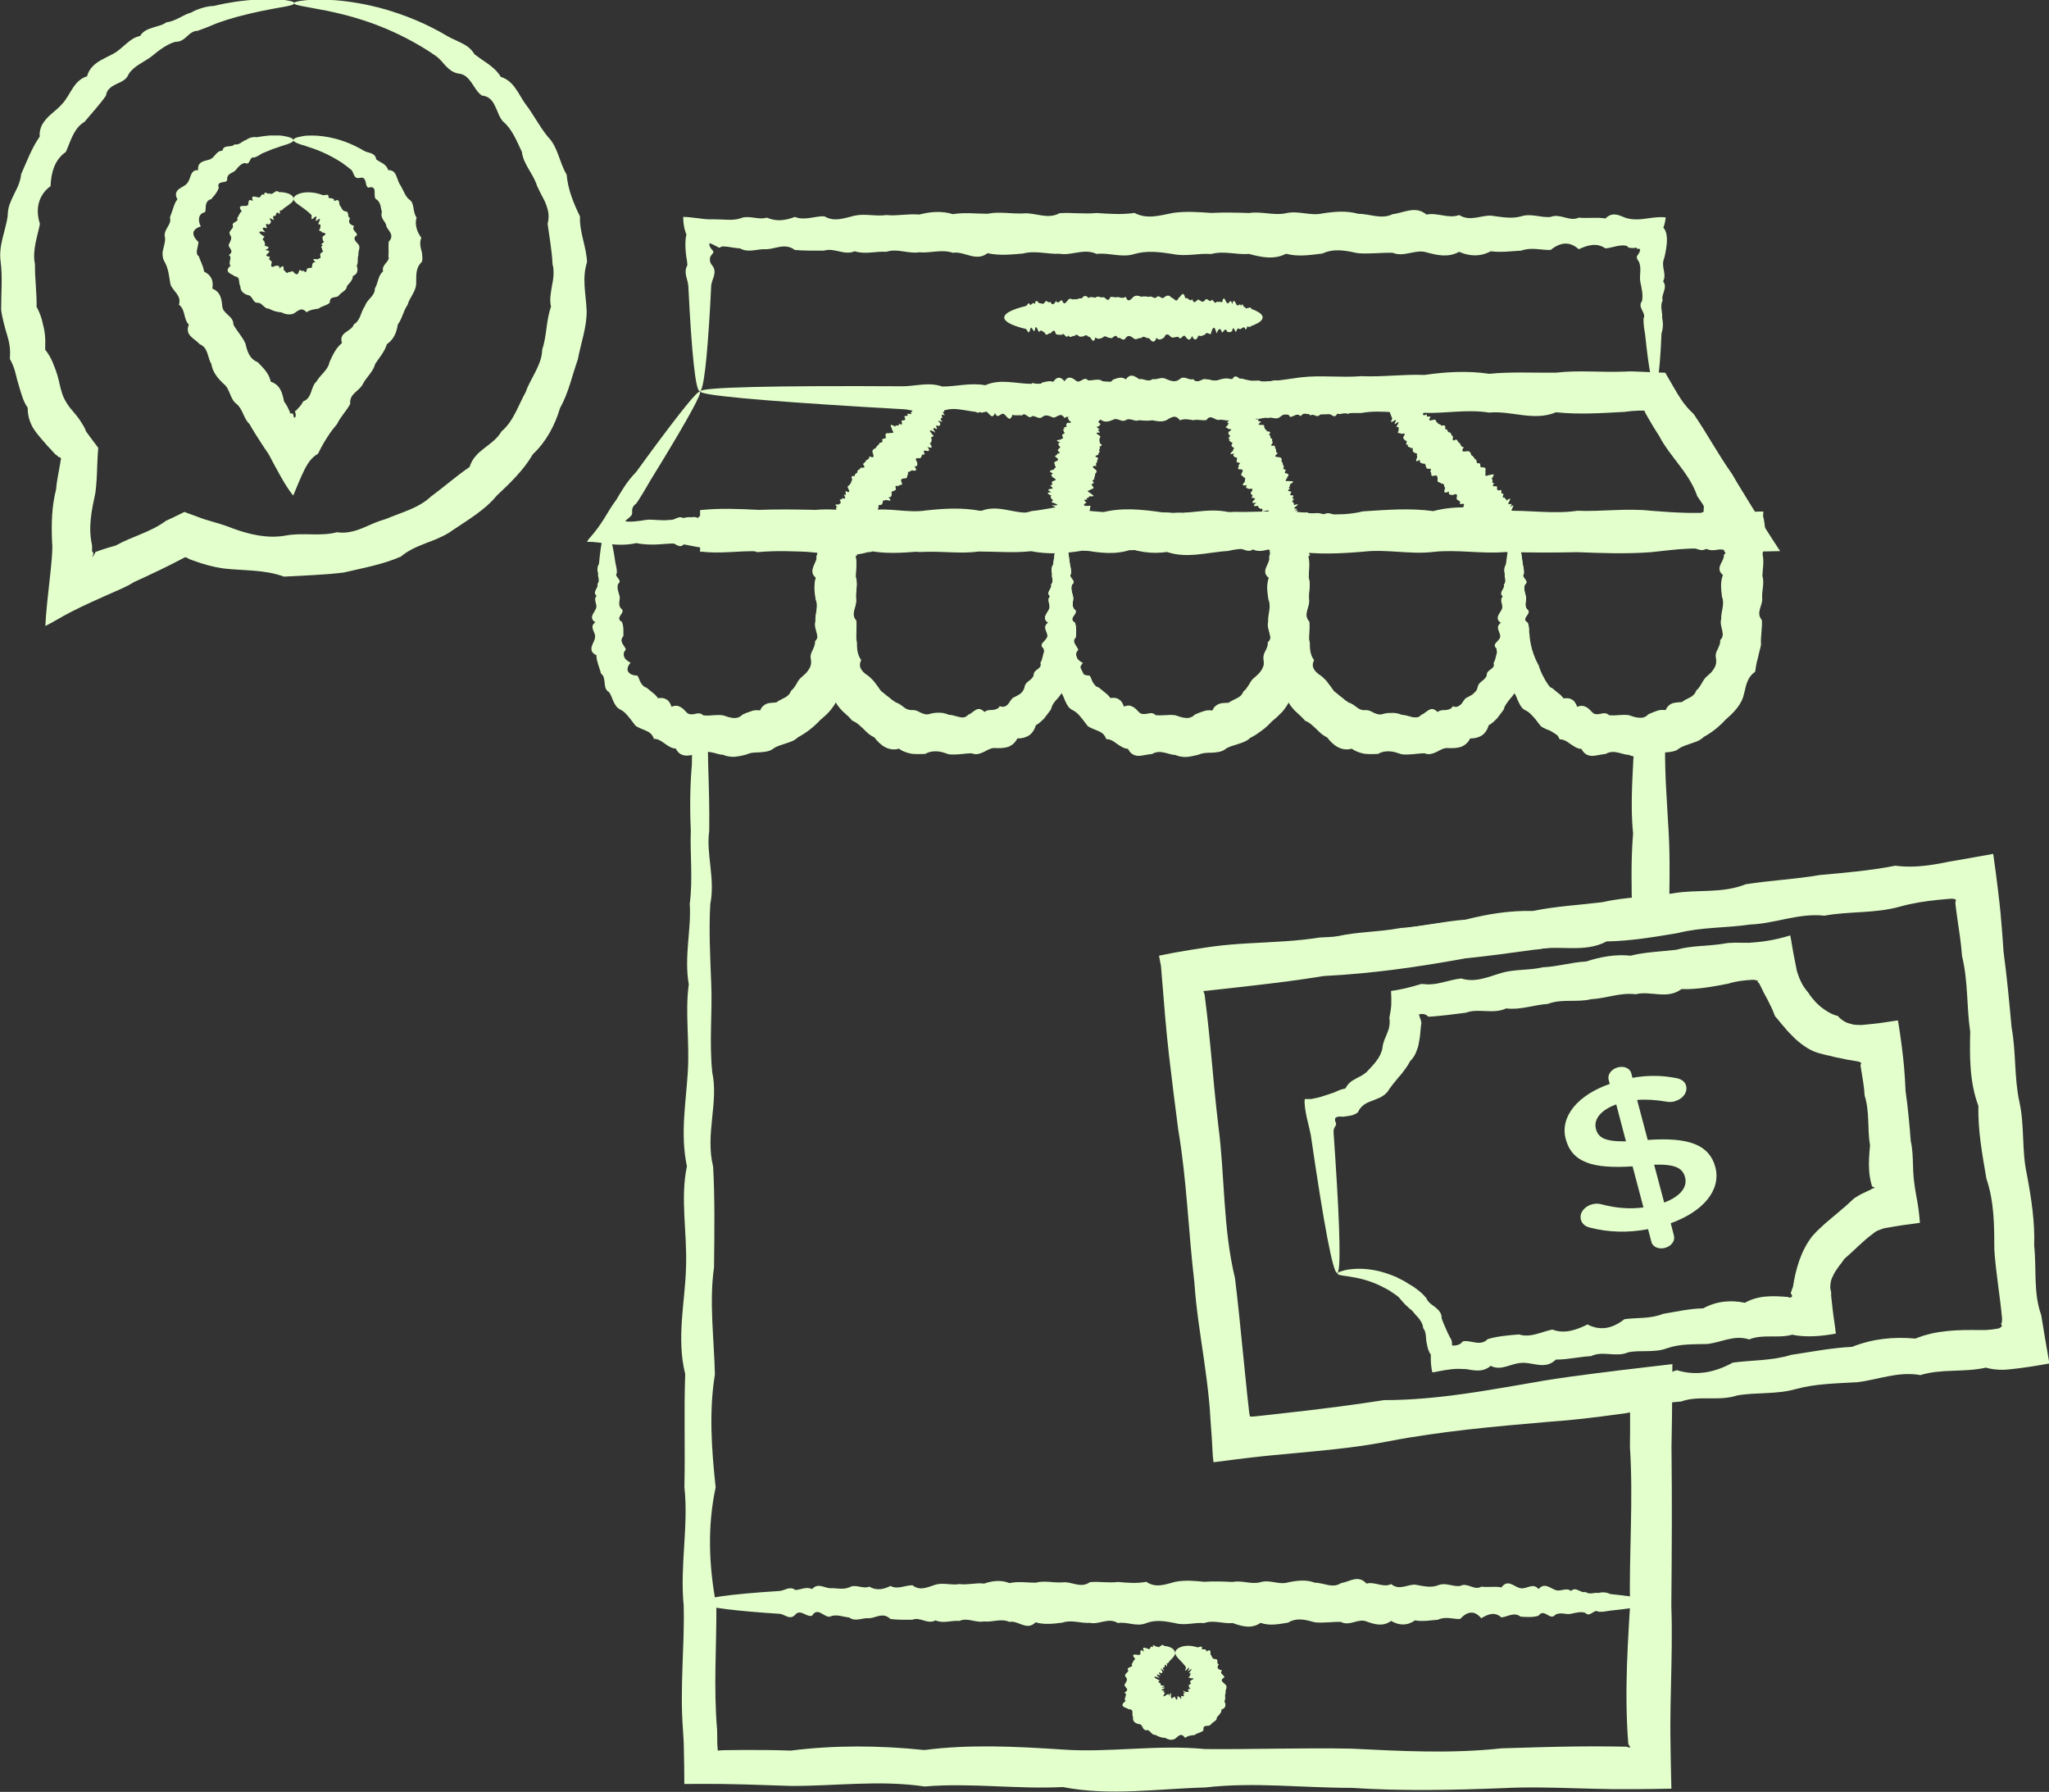 <?xml version="1.0" encoding="UTF-8"?>
<svg id="Layer_1" data-name="Layer 1" xmlns="http://www.w3.org/2000/svg" viewBox="0 0 253.02 221.23">
  <rect x="0" y="0" width="253.02" height="221.23" fill="#333333" stroke="none"/>
  <defs>
    <style>
      .cls-1 {
        fill: #e3ffcc;
      }
    </style>
  </defs>
  <path class="cls-1" d="M203.77,197.82c0,.31-1.3.61-3.67.89-.4.04-.82.09-1.27.14-.45.08-.94.17-1.45.14-.51-.42-1.05.77-1.62.13-.56-.19-1.16-.01-1.77.12-.62.14-1.26-.26-1.93.12-.67.81-1.36-.89-2.08.12-.72.22-1.46.16-2.22.11-.76-.61-1.55,0-2.36.1-.81-.74-1.64-.42-2.49.1-.85-1.02-1.72-.86-2.61.09-.89.03-1.8-.36-2.73.09-.93.07-1.88.26-2.84.08-.96.68-1.95.65-2.95.07-1,.73-2.02.44-3.05.06-1.03-.41-2.08.64-3.14.06-1.06-.04-2.14.17-3.23.05-1.09-.3-2.2-.63-3.31.04-1.12.18-2.24.43-3.39.03-1.14.78-2.29.43-3.45.02-1.16.13-2.34-.43-3.52.01-1.18-.12-2.37.34-3.57,0-1.2-.23-2.39-.46-3.58,0-1.18.5-2.35-.21-3.51-.01-1.16-.73-2.31.23-3.45-.02-1.14.07-2.27-.42-3.39-.03-1.11.14-2.22.28-3.31-.04-1.09,1.12-2.17-.29-3.23-.05-1.06-.47-2.11.07-3.14-.06-1.03.21-2.04-.52-3.04-.06-1-.09-1.98.36-2.95-.07-.97.55-1.91-.47-2.84-.08-.93,0-1.84.03-2.73-.09-.89-.87-1.77-.15-2.61-.09-.85-.1-1.68.49-2.49-.1-.81-.07-1.59-.46-2.36-.1-.76.13-1.5-1.27-2.22-.11-.72.21-1.41-.9-2.08-.12-.67.72-1.31-.09-1.93-.12-.62-.04-1.21-.09-1.77-.12-5.09-.38-8.01-.82-8.01-1.29,0-.52,3.6-1.01,9.79-1.41.62-.04,1.26-.65,1.93-.12.67,0,1.36-.47,2.08-.11.72-.81,1.46-.15,2.22-.11.76-.04,1.55.22,2.36-.1.81-.47,1.64.24,2.49-.09.85.5,1.72.37,2.61-.09.89.49,1.8-.1,2.73-.08.93.75,1.88.22,2.84-.08.96-.28,1.95.11,2.95-.07,1,.14,2.02-.19,3.04-.06,1.03-.35,2.08-.48,3.14-.06,1.06-.24,2.14-.05,3.23-.05,1.09-.3,2.2.04,3.31-.04,1.12-.15,2.24.8,3.39-.03,1.14-.11,2.29.13,3.45-.02,1.16.1,2.34.21,3.51-.02,1.18.82,2.38.31,3.58,0,1.2-.23,2.39-.12,3.57,0,1.18-.08,2.35-.04,3.52.02,1.16-.24,2.31.35,3.45.02,1.14-.34,2.27.37,3.39.03,1.11-.23,2.22-.37,3.31.04,1.09,0,2.17.75,3.23.05,1.06-.16,2.11-1.08,3.14.06,1.03-.28,2.05.55,3.05.06,1,.83,1.98.04,2.95.07.97.16,1.91.44,2.84.08.93-.4,1.84.22,2.73.08.89-.48,1.76.62,2.61.09.85.11,1.68-.07,2.49.09.81-1.12,1.59,0,2.36.1.76.16,1.51-.74,2.22.11.72-.85,1.41-.12,2.08.11.67.25,1.31-.36,1.93.12.62-.6,1.21.33,1.77.12.56.39,1.11.02,1.62.13.51-.14.99-.09,1.45.13.45.05.88.1,1.27.14,2.37.28,3.67.58,3.67.89Z"/>
  <path class="cls-1" d="M36.28.44c.01.37-2.57.45-6.98,1.63-.37.11-.74.22-1.13.33-.39.12-.79.27-1.2.4-.41.15-.82.33-1.25.51-.42.17-.87.33-1.33.5-.52-.01-.93.33-1.32.7-.4.37-.82.68-1.43.65-1.04.31-1.96,1.01-2.86,1.75-.23.19-.47.35-.73.5-.25.16-.51.32-.76.47-.53.32-1.02.7-1.39,1.24-.25.69-.85.95-1.48,1.23-.6.3-1.23.63-1.34,1.47-.78,1.11-1.72,2.11-2.63,3.21-1.35.79-1.71,2.37-2.32,3.73-1.39.95-1.82,2.56-1.89,4.22-1.51,1.11-1.9,2.84-1.31,4.66-.31,1.6-.97,3.25-.61,5-.03,1.72.23,3.45.2,5.24.23.42.41.84.55,1.27.15.43.21.87.33,1.29.1.43.16.88.18,1.33.03.45-.01.93,0,1.4.31.39.56.79.76,1.2.2.41.34.85.52,1.27.16.43.29.88.4,1.34.05.23.11.46.16.7.05.23.13.46.19.69.12.47.33.9.58,1.31.13.2.25.41.4.6l.47.56c.31.37.62.74.88,1.15.12.21.25.41.38.61.12.21.23.43.31.67l.55.75.86,1.15c.02.05.1.09.08.15v.18s-.03.35-.03.35l-.04.71-.05,1.08c-.03,1.06-.08,2.13-.22,3.19-.45,2.12-.93,4.26-.41,6.5v.72s.05.07.06.1c.04.06.07.09.09.12.04.07.03.1-.09.38,0,.04-.01.09-.02.14.49-.67.38-.74.4-.71,0,.01.01.03.03.05.26-.09.52-.18.79-.28.54-.18,1.1-.34,1.66-.5,2-1.12,4.31-1.64,6.2-3.05l.28-.13.37-.17.73-.35.73-.36c.06-.03.12-.07.18-.09l.16.07.33.12,1.33.49.67.24c.18.06.27.08.41.12,1.04.31,2.08.59,3.1,1.01,2.05.75,4.26,1.26,6.44.88,1.08-.21,2.14-.18,3.21-.16,1.07.02,2.15.02,3.18-.26,1.11.18,2.15-.11,3.13-.5.49-.2.98-.41,1.45-.62.48-.21.97-.37,1.48-.52,1.89-.81,3.99-1.31,5.51-2.74,1.65-1.21,3.13-2.54,4.8-3.67.34-1.09,1.05-1.73,1.84-2.34.78-.6,1.62-1.19,2.1-2.05,1.54-1.31,2.08-3.26,3.01-4.89.15-.45.35-.87.57-1.29.22-.42.43-.84.65-1.25.41-.84.79-1.71.8-2.66.59-1.76.47-3.6,1.09-5.31-.21-.92-.01-1.76.13-2.64.09-.43.16-.87.18-1.31.01-.43.01-.87-.12-1.29-.08-1.72-.39-3.37-.61-5,.12-.45.15-.88.1-1.3-.06-.41-.18-.81-.33-1.19-.14-.38-.36-.74-.54-1.1-.18-.36-.37-.72-.53-1.08-.47-1.53-1.68-2.63-1.88-4.22-.65-1.35-1.19-2.79-2.32-3.74-.49-.52-.66-1.28-1-1.92-.3-.66-.75-1.21-1.64-1.29-.54-.41-.87-1.01-1.25-1.58-.4-.54-.82-1.05-1.57-1.12-.72-.11-1.17-.5-1.6-.93-.21-.22-.41-.46-.61-.69-.21-.22-.43-.42-.67-.59-.96-.67-1.92-1.24-2.86-1.76-4.24-2.33-8.02-3.27-10.6-3.8-2.59-.51-4.03-.67-4.03-.93,0-.22,1.79-.59,5.16-.36,1.68.14,3.75.45,6.11,1.12,2.36.69,5.02,1.71,7.74,3.34.28.16.57.3.87.43.3.14.6.28.9.43.6.3,1.15.71,1.52,1.35.55.42,1.13.81,1.73,1.22.57.43,1.13.91,1.52,1.57.8.25,1.37.78,1.81,1.42.46.62.8,1.35,1.27,1.98.97,1.25,1.68,2.73,2.76,4.03,1.24,1.26,1.37,3.12,2.29,4.63.16,1.83.82,3.46,1.65,5.18-.09,1.91.78,3.67.87,5.63-.64,1.97-.15,3.88-.05,5.94.05,2.05-.71,4.03-1.09,6.08-.7,1.97-1.13,4.1-2.2,6.01-.62,2.1-1.69,4.13-3.35,5.69-1.13,1.95-2.8,3.55-4.46,5.11-1.48,1.8-3.55,2.99-5.49,4.3-.47.36-1,.62-1.54.87-.53.26-1.1.45-1.65.67-.55.23-1.11.43-1.64.7-.53.28-1.05.58-1.53.99-2.22.97-4.64,1.4-7.03,1.96-2.44.31-4.91.36-7.4.51-2.44-.9-4.91-.71-7.47-1.01-1.26-.18-2.49-.52-3.68-.96l-.42-.15-.13-.06-.26-.14s-.12-.06-.11-.06h-.09s-.03,0-.03,0c0,0,0,0-.02,0l-.1.04c-2.05,1.09-4.14,2.07-6.22,3.02-.48.31-.99.56-1.51.8l-.8.35-1.44.64c-1.92.86-3.66,1.63-5.67,2.8-.51.3-1.01.57-1.51.83.08-1.78.32-3.79.52-5.62.1-.92.2-1.82.27-2.69.03-.44.06-.88.07-1.32,0-.24,0-.48-.03-.72-.09-2.21-.06-4.38.49-6.49.08-1.07.33-2.11.5-3.17l.06-.39c.02-.08.03-.08.03-.13,0-.07.03-.15,0-.21-.05-.05-.12-.09-.19-.11-.02,0-.04-.01-.06-.01-.03-.02-.1-.08-.15-.13-.11-.09-.23-.18-.34-.27-.18-.21-.37-.42-.57-.63-.2-.2-.4-.41-.57-.62-.37-.43-.75-.85-1.09-1.29-.17-.23-.33-.45-.48-.69-.14-.23-.25-.5-.35-.76-.19-.52-.3-1.09-.29-1.7-.15-.23-.3-.46-.41-.7-.11-.25-.2-.5-.29-.76-.18-.51-.32-1.03-.47-1.55-.17-.5-.26-1.03-.41-1.54-.15-.51-.35-.99-.62-1.47.03-.55.05-1.09-.03-1.6-.07-.51-.2-1-.35-1.5-.17-.49-.27-.99-.41-1.48-.12-.5-.23-1-.29-1.5-.01-2.04.19-3.99-.06-5.93-.29-1.99.61-3.81.87-5.63,0-.47.07-.94.21-1.38.16-.44.35-.85.55-1.27.19-.41.42-.81.58-1.23.16-.42.28-.84.32-1.3.72-1.61,1.32-3.25,2.29-4.63-.04-.5.06-.94.23-1.33.18-.38.44-.71.73-1.02.58-.61,1.31-1.08,1.81-1.69.55-.57.88-1.31,1.32-1.95.42-.65.95-1.22,1.76-1.46.21-.83.75-1.35,1.34-1.77.62-.39,1.29-.69,1.91-1.02.62-.33,1.09-.82,1.6-1.24.25-.21.51-.42.78-.59.28-.16.58-.29.92-.36.36-.61.96-.84,1.56-1.03.59-.2,1.2-.29,1.67-.65,1.21-.15,2.05-.94,3.07-1.21.45-.27.93-.44,1.4-.58.47-.14.94-.23,1.42-.24.45-.1.88-.21,1.31-.29.42-.07.83-.14,1.23-.21,4.77-.69,7.37-.14,7.36.11Z"/>
  <path class="cls-1" d="M36.25,17.31c0,.16-.27.32-.78.5-.25.09-.57.16-.93.3-.18.06-.37.13-.58.2-.21.06-.42.13-.64.24-.3.13-.62.25-.95.39-.32.2-.64.42-1.03.52-.27-.11-.38.17-.5.4-.12.24-.24.44-.6.26-.46.08-.8.45-1.1.84-.29.41-.97.36-1.09,1.02.08.47-.26.46-.59.52-.31.06-.64.16-.44.69-.11.27-.23.52-.4.74-.15.23-.37.42-.53.66-.4.08-.56.34-.65.65-.06.31-.02.66-.11.95-.48.11-.68.38-.74.7-.06.32.01.69.2,1.07-.56.17-.87.45-.91.79-.02.34.2.74.62,1.11,0,.63-.48,1.42.06,1.79.15.54.54,1.13.64,1.88.89.43,1.19,1.12,1.02,2.1,1.01.4,1.14,1.25,1.23,2.19.07.95,1.41,1.19,1.37,2.25.42.79,1.08,1.45,1.47,2.3.24.94.46,1.91,1.54,2.35.67.7,1.4,1.37,1.6,2.4,1.19.39,1.44,1.41,1.65,2.46.16.2.29.41.41.63l.16.35.09.17.04.09s0,.02,0,.03c0,.13.08.3.23.14.01.13.1.11.14.07.05-.03.06-.07.09.29h0c.03.17.11.25.19.19.07-.06.13-.27.05-.56-.05-.15-.07-.2-.06-.23.01-.03.06-.03.11-.04,0,.02.07-.06.1-.1l.13-.14c.09-.09.18-.19.26-.28.16-.19.31-.4.41-.63,1.16-.43.9-1.79,1.65-2.46.48-.85,1.42-1.39,1.61-2.4.4-.87.78-1.74,1.54-2.35-.46-1.38,1.21-1.4,1.46-2.3.87-.53.84-1.56,1.37-2.25.23-.84,1.27-1.25,1.23-2.19.44-.7.36-1.58,1.02-2.11-.13-.44.11-.73.33-1.01.12-.14.24-.28.3-.42.07-.15.09-.3.01-.45l.03-.19v-.16c.02-.08,0-.29,0-.45-.02-.33,0-.66.02-.99.39-.37.37-.72.24-1.03-.14-.32-.43-.58-.53-.87-.02-.32-.26-.58-.42-.84-.16-.27-.25-.54-.13-.93-.1-.28-.12-.61-.21-.9-.1-.28-.25-.54-.55-.69-.19-.22-.12-.61-.14-.96-.02-.34-.15-.63-.78-.44-.26-.13-.27-.48-.35-.79-.09-.3-.24-.53-.69-.42-.82.19-.71-.69-1.09-1.02-.37-.31-.75-.56-1.11-.84-1.67-1.09-3.21-1.68-4.3-2.01-.27-.1-.51-.18-.73-.23-.21-.07-.39-.13-.54-.2-.29-.13-.45-.25-.45-.37,0-.13.2-.25.58-.36.2-.05.44-.1.73-.15.29-.05.63-.03,1.01-.05,1.52.01,3.86.37,6.4,1.88.48.31,1.4.19,1.51,1.05.23.21.56.34.85.53.28.19.54.43.63.81.55-.01.8.26.96.6.16.34.25.72.42,1.05.21.31.36.66.54.99.17.34.33.69.66.97.4.25.49.67.55,1.07.07.41.13.82.38,1.18-.14.48-.11.89,0,1.29.09.41.3.8.59,1.21-.19.46-.16.89-.05,1.34.05.23.13.41.15.73.01.14.02.3.03.44,0,.14-.02.26-.04.4-.22.24-.38.46-.49.68-.1.23-.16.46-.19.69-.06.47-.03.97-.05,1.46-.08.97-.82,1.63-1.05,2.52-.53.74-.66,1.7-1.22,2.45-.14.97-.5,1.84-1.35,2.43-.27.93-.93,1.63-1.44,2.43-.25.96-1.05,1.6-1.51,2.45-.4.9-1.72,1.2-1.57,2.47-.45.88-1.2,1.58-1.62,2.49l-.47.58-.23.3-.11.15-.13.19c-.51.75-.97,1.52-1.42,2.46-.73.41-1.19,1.03-1.65,1.92-.45.88-.9,2.04-1.4,3.21l-.02.03c-.5-.62-1.04-1.47-1.55-2.38-.52-.91-1.01-1.86-1.48-2.74-.27-.38-.54-.79-.8-1.19-.26-.39-.51-.79-.76-1.18l-.43-.7-.38-.65c-.75-.7-.8-1.85-1.61-2.49-.83-.63-.76-1.85-1.58-2.47-.72-.68-1.35-1.43-1.51-2.45-.5-.81-.36-1.99-1.44-2.44-.61-.71-1.89-1.07-1.34-2.42-.69-.67-.39-1.85-1.22-2.45.35-1.18-.74-1.63-1.05-2.52-.18-.93-.2-1.85-.74-2.81-.07-.12-.12-.25-.17-.38-.03-.14-.05-.3-.06-.45-.03-.33.03-.53.09-.76.11-.45.24-.89.22-1.33-.17-.46.05-.89.27-1.28.23-.4.48-.76.32-1.23.14-.39.28-.78.41-1.17.13-.39.26-.77.52-1.09-.34-.59-.16-.97.16-1.24.34-.27.8-.43,1.03-.72.24-.28.34-.66.47-1.01.14-.35.34-.66.91-.63-.09-.53.13-.82.44-1,.31-.17.73-.21,1.04-.34.61-.26.76-1.08,1.51-1.05.06-.43.37-.5.68-.54.31-.03.63-.02.81-.25.66.12.94-.43,1.42-.54.4-.29.85-.41,1.31-.34.41-.08.81-.12,1.17-.17.27-.04.53-.05.77-.05.24,0,.47,0,.68,0,.42,0,.77.07,1.05.13.56.12.84.26.84.42Z"/>
  <path class="cls-1" d="M36.25,24.56c0,.33-.4.6-.96.99-.09.06-.19.14-.29.21-.09.1-.18.23-.31.24-.28-.34.05.79-.32.27-.2-.1-.27.1-.32.3-.04.2-.41-.07-.31.34.18.37-.01.23-.2.12-.18-.1-.37-.16-.09.26.03.26-.11.34-.27.43-.59-.27-.22.28-.23.46-.71-.25-.58.12-.17.5-1.01-.29-.96.07-.12.53-.02.09-.12.16-.18.23-.07.08-.07.19.14.31.03.2.21.39.03.56.33.1.51.17.52.26,0,.08-.14.17-.41.31.74.08.49.23.18.54-.16.15.03.2.19.24.16.03.31.05.08.27.06.2.33.25.36.47-.07.17-.11.35-.06.46.04.11.19.14.49-.05.27.01.55-.1.5.34.57-.55.5-.21.55.25.12-.03.17.12.26.21.08.09.19.15.33-.04.09.07.21,0,.32-.04.11-.06.21-.08.31.09.1.11.22.21.34.24.12.01.22-.06.29-.3.05-.26.14-.24.27-.17.12.06.26.14.32.01.23.31.32.19.36.04.05-.14.03-.36.19-.3.11-.16.6.1.49-.34.03-.12.05-.23.1-.32.06-.07.15-.11.33-.1-.39-.41-.29-.42-.09-.4.19.02.52.08.44-.07.25.02.29-.08.27-.2-.03-.12-.09-.24,0-.31-.08-.12.07-.17.19-.25.13-.07.2-.17-.01-.29.07-.09-.01-.19-.06-.28-.05-.1-.03-.18.17-.28-.29-.09-.17-.17-.04-.28.13-.1.27-.22.06-.28-.02-.19-.11-.34-.04-.55.39-.22.38-.34.27-.4-.1-.07-.33-.07-.39-.13,0-.22-.59-.04-.17-.5-.04-.16.16-.56-.23-.46-.1-.02.08-.29.15-.5.08-.19.03-.31-.42.07-.13.02-.03-.2,0-.37.03-.17,0-.29-.29-.02-.52.5-.19-.23-.31-.34-.1-.12-.22-.2-.32-.3-.97-.86-1.89-1.21-1.89-1.7,0-.25.29-.52.9-.69.61-.16,1.57-.19,2.72.24.21.08.79-.3.69.31.2.15.74-.04.71.43.78-.41.54.31.7.56.25.21.21.62.67.7.57.04.16.69.59.84-.29.54-.06.76.5.98-.17.25-.11.42.03.58.13.16.31.32.33.52-.34.25-.36.44-.27.62.09.19.3.37.46.58.15.2.1.42.06.63-.05.21-.12.42-.07.64-.19.4.02.9-.22,1.31.19.53.12,1.07-.48,1.29,0,.53-.42.85-.72,1.23-.02.29-.19.48-.39.63-.2.16-.4.29-.57.48-.13.23-.44.25-.71.3-.27.06-.46.17-.46.65-.38.37-.95.39-1.36.72-.53.1-1.04.13-1.51.46-.33-.36-.58-.4-.83-.3-.24.08-.49.29-.75.46-.27.11-.55.12-.81.09-.27-.04-.53-.15-.77-.25-.54-.02-1.05-.21-1.51-.45-.29.03-.49-.19-.69-.36-.2-.18-.37-.37-.68-.36-.31.02-.47-.22-.61-.45-.15-.22-.26-.45-.56-.49-.27-.08-.51-.19-.68-.38-.18-.18-.29-.41-.28-.73-.14-.2-.14-.49-.17-.74-.03-.25-.15-.43-.55-.49-.17-.17-.53-.27-.72-.46-.19-.19-.23-.45.24-.84-.2-.18-.12-.44-.07-.68.05-.24.12-.46-.16-.63.37-.27.37-.47.27-.66-.1-.2-.31-.4-.28-.61.17-.42.48-.76.19-1.2-.17-.23-.08-.42.06-.59.14-.17.29-.32.29-.52-.16-.25.05-.39.25-.5.2-.12.41-.21.24-.48.24-.27.28-.65.59-.85-.37-.45-.25-.6-.03-.64.22-.05.56.02.7-.06.16-.06.12-.29.16-.48.03-.19.15-.3.54-.09-.35-.84.37-.48.71-.43.34.04.24-.59.7-.31-.09-.66.57.07.66-.21.35.26.39-.14.61-.11.13-.19.33-.21.55-.03.18,0,.33,0,.48.02.45.07.78.17.99.32.21.14.31.29.31.44Z"/>
  <path class="cls-1" d="M86.43,48.34c.26.18-1.33,3.09-4.47,8.28-.53.86-1.09,1.79-1.7,2.78-.29.5-.59,1.03-.91,1.55-.15.25-.31.5-.47.75-.1.17-.22.33-.34.49-.45.3-.51.73-.48.98,0,.29.1.4-.71,1.02-.04.05-.09.11-.14.16.27.07.73.06,1.19.02.47-.04.94-.11,1.36-.18.22-.03.43-.04.63-.03.4.02.79.04,1.2.06.82.03,1.66.04,2.51-.15,1.7-.8,3.48.9,5.31-.11,1.83-.22,3.72-.16,5.67-.11,1.95.61,3.96,0,6.02-.11,2.06.75,4.18.42,6.35-.09,2.17,1.02,4.39.86,6.67-.09,2.27-.03,4.6.36,6.97-.08,2.37-.07,4.79-.26,7.25-.08,2.46-.68,4.97-.65,7.52-.07,2.55-.73,5.14-.44,7.78-.06,2.63.41,5.31-.64,8.02-.06,2.71.05,5.46-.17,8.24-.04,2.78.3,5.6.63,8.45-.04,2.85-.18,5.73-.43,8.64-.03,2.91-.78,5.85-.43,8.81-.02,2.97-.13,5.96.42,8.98-.02,3.02.12,6.06-.34,9.12,0,1.53.12,3.05.23,4.58.26.38,0,.76.01,1.14,0h.28c.07,0,.05,0,.07,0h.03s.09-.02.12-.03c.16-.04.28-.11.27-.23-.02-.12-.05-.17,0-.18-.06-.08.02-.1.02-.23,0-.06-.01-.14-.05-.22l-.02-.03h0s-.05-.1-.05-.1l-.23-.35c-.15-.23-.31-.46-.47-.68-.98-2.9-3.37-4.86-4.71-7.45-.45-.68-.87-1.38-1.28-2.09l-.3-.53-.08-.13c-.04-.06-.02-.03-.03-.05l-.02-.06c-.03-.08-.06-.17-.1-.25-.06-.01-.12-.02-.19-.02h-.1s-.3,0-.3,0c-.63.02-1.25.07-1.88.16-2.85.16-5.66.34-8.45.05-2.78,1.15-5.53-.23-8.25.04-2.71-.44-5.38.12-8.02.03-2.63.24-5.23-.46-7.78.02-2.55-.06-5.06.42-7.53.01-2.46.58-4.88-.42-7.26,0-2.37.02-4.7.08-6.97-.01-2.27-.85-4.5-.1-6.67-.02-2.17-.07-4.29.54-6.35-.03-2.07-.05-4.07-.41-6.02-.04-1.95.15-3.83-1.23-5.67-.05-1.83.22-3.59-.84-5.31-.07-1.72.67-3.35-.2-4.93-.27-1.58-.09-3.09-.18-4.53-.26-12.99-.79-20.42-1.45-20.4-1.93.02-.52,9.22-.72,24.98-.63,1.58,0,3.22-.56,4.92.03,1.71.01,3.48-.5,5.31-.16,1.84-.83,3.72-.19,5.67-.17,1.95-.06,3.95.18,6.02-.16,2.06-.49,4.17.19,6.35-.17,2.17.48,4.39.32,6.67-.16,2.27.46,4.59-.15,6.97-.16,2.37.72,4.79.17,7.25-.15,2.46-.3,4.97.06,7.52-.15,2.55.12,5.14-.25,7.78-.15,2.63-.38,5.3-.54,8.01-.14,2.71-.27,5.45-.11,8.23-.14,2.78-.33,5.6-.02,8.44-.13.62-.04,1.25-.03,1.88.01,1.06.04,2.12.08,3.18.13,1.75,3.03,2.15,3.83,3.5,5.09,1.65,2.4,3.03,5,4.75,7.42l.42.72.21.36.36.59c.54.87,1.07,1.75,1.61,2.62,1.08,1.73,2.16,3.45,3.33,5.22-1.36.02-2.71.06-4.07.12-1.63-.21-3.03-.32-4.37-.39l-1-.03-.75-.02c-.38,0-.76,0-1.14.02-1.52.06-3.05.27-4.58.43-3.06.23-6.1.12-9.12,0-3.02.08-6.01.04-8.98-.01-2.97.24-5.9-.35-8.81-.02-2.91.34-5.79-.37-8.64-.03-2.85.24-5.66.37-8.45-.04-2.78,0-5.53-.74-8.24-.05-2.71.16-5.38,1.08-8.02-.05-2.64.28-5.23-.55-7.78-.06-2.55-.83-5.06-.05-7.52-.07-2.46-.17-4.88-.44-7.25-.08-2.37.4-4.7-.22-6.97-.09-2.27.48-4.5-.62-6.67-.09-2.17-.11-4.29.07-6.35-.1-2.06,1.12-4.07,0-6.02-.1-1.95-.16-3.84.74-5.67-.11-1.83.85-3.6.12-5.31-.11-.85-.12-1.69-.03-2.51.03-.43.03-.79.05-1.25.04-.62-.01-1.25-.07-1.78-.18-1.24.28-2.43.22-3.37.11-.97-.11-1.68-.3-2.71-.26.07-.11.12-.21.18-.31.94-1.05,1.46-1.82,1.96-2.61.48-.78.94-1.58,1.51-2.33.22-.39.45-.78.7-1.16.09-.15.19-.3.29-.45.09-.13.18-.26.26-.38.36-.5.75-.96,1.16-1.38.68-.94,1.33-1.81,1.92-2.63,3.6-4.87,5.69-7.46,5.95-7.29Z"/>
  <path class="cls-1" d="M74.89,65.58c.31,0,.64,1.04.96,2.97.05.32.1.67.16,1.04.09.37.19.76.16,1.18-.4.42.79.84.16,1.31-.17.47.01.94.16,1.44.16.5-.24,1.03.16,1.57.82.53-.87,1.13.15,1.69.12.29.16.59.18.89,0,.15,0,.3,0,.46,0,.13,0,.27,0,.41-.28.29-.27.58-.15.85.14.27.36.52.46.79-.32.36-.32.67-.2.95.11.28.43.5.77.69-.38.45-.46.85-.28,1.12.18.27.54.46,1.13.47.18.25.24.57.4.85.16.27.36.54.73.64.24.2.49.41.74.61.26.19.49.41.67.69.48-.07.82-.01,1.07.17.27.15.46.45.6.88.48-.18.8-.14,1.08.03.3.13.54.41.81.7.27.27.66.23,1.02.16.37-.1.7-.13,1.02.18.18.02.35.02.53.02.18,0,.33,0,.57-.03.44-.03.88-.06,1.32,0,.44.15.9.31,1.34.34.39.01.76-.09,1.1-.44.35-.16.69-.29,1.04-.4.34-.15.7-.15,1.11-.1.22-.5.51-.7.84-.84.17-.06.36-.09.56-.1.2-.02.4-.04.61-.05.57-.48,1.52-.57,1.8-1.42.3-.24.51-.58.71-.91.17-.36.41-.65.74-.91.15-.13.3-.28.45-.42.13-.15.24-.32.35-.49.22-.34.29-.74.21-1.18-.05-.22-.05-.41,0-.6.04-.18.12-.35.21-.52.16-.35.34-.72.3-1.1.19-.17.27-.36.3-.55.02-.21,0-.36-.06-.61-.12-.47-.3-.93-.16-1.4-.07-.93.42-1.84.03-2.75-.14-.91-.27-1.81.04-2.7-.56-.44-.49-.88-.31-1.32.09-.22.21-.44.29-.66.04-.11.07-.22.08-.32.01-.06.01-.11,0-.16,0-.03,0-.06,0-.08,0,0-.01,0-.02-.02.24-.1.22-.26.16-.33-.06-.08-.16-.09-.1-.23-.03,0-.04,0-.04-.02-.08,0-.05-.12-.1-.19-.04-.08-.18-.11-.32.09-.04-.02-.1-.01-.14.01-.02,0,0,.01-.05.02l-.15.02-.3.04c-.4.05-.8.05-1.19-.17-.79.55-1.56-.47-2.31-.08-.76,0-1.5.03-2.23-.09-.72-.88-1.43-.16-2.13-.1-.69-.1-1.37.49-2.02-.1-.66-.07-1.3-.46-1.92-.11-.62.13-1.22-1.28-1.81-.11-.59.21-1.15-.9-1.69-.12-.55.72-1.07-.09-1.58-.12-.5-.04-.99-.08-1.44-.13-4.15-.39-6.52-.84-6.52-1.31,0-.52,2.94-1,7.97-1.38.5-.04,1.03-.65,1.57-.12.55,0,1.11-.46,1.69-.11.59-.81,1.19-.15,1.81-.1.62-.04,1.26.22,1.92-.1.66-.47,1.33.23,2.03-.09.69.5,1.4.37,2.13-.09.73.49,1.47-.1,2.22-.08.76.75,1.53.23,2.32-.07.4-.13.79-.11,1.19-.06l.3.03h.15s.25.02.25.02c.36,0,.72,0,1.09-.05.63.07,1.27.04,1.95,0,.68-.04,1.39-.1,2.06-.08,0,.18-.01.36-.03.55.35,1.18.48,3.01.06,4.63l.02.15.02.08.03.16c.02.11.03.22.04.32.01.22.01.43,0,.66-.02.44-.07.88-.07,1.32.3.89-.04,1.79.04,2.7.16.91-.79,1.83.03,2.75.05.47.02.93,0,1.4l-.05.81c-.01.28-.01.57,0,.85-.12.56-.25,1.12-.38,1.68-.08.28-.14.55-.2.84-.05.28-.1.57-.15.86-.58.41-.84.9-1.04,1.43-.1.27-.15.56-.23.85-.08.29-.16.58-.24.87-.19.57-.56,1.05-.92,1.51-.38.45-.83.84-1.27,1.21-.79.85-1.71,1.57-2.72,2.1-.21.2-.45.36-.71.48-.26.11-.54.2-.81.29-.54.19-1.08.3-1.55.65-.47.37-1.06.38-1.61.44-.56.03-1.11,0-1.63.25-.53.16-1.09.27-1.62.31-.45,0-.9-.06-1.34-.26-.44,0-.88-.19-1.32-.28-.2-.04-.49-.09-.73-.08-.26.01-.52.09-.79.24-.52.04-1.07.21-1.61.23-.54,0-1.05-.2-1.37-.87-.52-.01-.95-.33-1.36-.61-.41-.3-.79-.59-1.34-.59-.22-.61-.59-.85-1.04-1.03-.42-.2-.91-.33-1.27-.63-.29-.37-.55-.76-.85-1.09-.28-.35-.58-.67-1.01-.88-.44-.21-.65-.61-.84-1.01-.19-.4-.29-.84-.57-1.16-.44-.24-.46-.71-.51-1.14-.06-.43-.07-.85-.45-1.13-.09-.39-.25-.75-.35-1.13-.11-.37-.23-.74-.21-1.13-.61-.26-.68-.65-.59-1.05.1-.39.39-.78.41-1.14.03-.18,0-.35-.07-.52-.05-.15-.13-.3-.18-.45-.1-.3-.13-.6.29-.9-.86-.56-.14-1.14.08-1.7.23-.55-.39-1.06.08-1.57-.61-.49.31-1,.09-1.45.39-.47,0-.9.1-1.32-.15-.41-.11-.81.1-1.18.04-.37.08-.72.11-1.04.23-1.94.5-3,.82-3.01Z"/>
  <path class="cls-1" d="M131.09,65.66c.31,0,.61,1.05.89,2.98.04.32.09.67.14,1.03.08.37.17.76.13,1.18-.41.42.76.85.13,1.32-.19.46-.01.94.12,1.44.14.5-.26,1.03.12,1.57.81.54-.89,1.1.11,1.69.11.29.15.59.16.89,0,.15,0,.3-.01.46-.02.17-.04.34-.06.52-.33.34-.33.68-.29,1.05.03.36.16.76.15,1.14-.89.58-.73,1.33-.55,2.26-.31.1-.54.21-.71.35-.18.14-.31.29-.38.47-.15.36-.05.85.13,1.43-.21.37-.48.7-.77,1.01-.29.31-.52.67-.63,1.15-.27.34-.52.72-.81,1.07-.31.33-.64.64-1.05.87-.15.54-.44.96-.83,1.25-.41.26-.91.39-1.46.38-.25.53-.66.86-1.13,1.04-.48.15-1.01.17-1.53.15-.54-.07-.97.21-1.44.46-.47.21-.98.43-1.52.18-.5,0-1.05.08-1.52.12-.44.03-.88.06-1.32,0-.44-.15-.88-.31-1.33-.35-.48-.05-1.03,0-1.59.31-.54.02-1.1.04-1.66-.02-.55-.11-1.09-.26-1.56-.63-1.31.37-2.33-.44-3.05-1.39-.26-.12-.5-.27-.72-.45-.22-.19-.42-.39-.62-.59-.42-.38-.8-.8-1.38-1.02-.37-.44-.8-.82-1.24-1.21-.39-.43-.8-.87-.96-1.47-.21-.55-.42-1.1-.62-1.64-.11-.26-.24-.51-.4-.76-.14-.25-.3-.49-.51-.72-.45-.45-.53-1.05-.59-1.63-.06-.58.02-1.16-.17-1.71.31-.6.24-1.14.09-1.67-.12-.47-.3-.94-.16-1.4-.07-.92.42-1.84.03-2.75-.14-.91-.27-1.8.04-2.68-1.12-.89.29-1.76.05-2.62.06-.07.1-.32.13-.49.03-.19.05-.37.06-.56.02-.37,0-.74-.03-1.12-.06-.76-.16-1.6-.1-2.3-.04-.32-.05-.62-.03-.9.63.03,1.32.14,1.93.21.61.06,1.15.07,1.66-.11.36.02.72.01,1.07,0l.53-.04c.1,0,.12-.01.18-.02l.15-.02c.4-.05.79-.05,1.19.16.78-.56,1.55.47,2.31.08.75,0,1.49-.03,2.22.08.72.87,1.43.15,2.12.09.69.1,1.37-.5,2.02.1.66.07,1.29.46,1.91.1.62-.13,1.22,1.27,1.8.11.58-.21,1.14.89,1.69.12.54-.72,1.07.09,1.57.12.5.04.98.09,1.44.12,4.13.38,6.5.82,6.5,1.29,0,.52-2.92,1.01-7.94,1.41-.5.04-1.02.65-1.57.12-.54,0-1.1.46-1.69.11-.58.81-1.18.15-1.8.11-.62.04-1.26-.22-1.91.1-.65.48-1.33-.23-2.02.1-.69-.49-1.4-.36-2.12.09-.73-.49-1.46.1-2.22.08-.75-.75-1.52-.22-2.31.08-.39.14-.79.11-1.19.07h-.15s-.12-.02-.11-.03c-.02-.01-.05-.02-.07-.02-.05,0-.1,0-.12.05-.2-.12-.24.08-.33.09,0,.03,0,.06-.03.06.18.23.3.33.32.37.01.02,0,.03-.04.05l-.09.02s-.08-.02-.13.13c.24.86.05,1.73.05,2.62.3.88-.04,1.78.04,2.68.16.91-.79,1.82.03,2.75.05.46.02.93,0,1.4,0,.38-.01.75.09,1.12,0,.75.04,1.55.53,2.19-.13.25-.17.48-.16.69.02.2.11.39.23.55.21.34.61.57.94.82.29.28.57.54.77.85.25.29.44.63.68.93.32.22.58.49.89.7.15.12.29.24.44.36.15.11.31.21.46.32.37.11.66.33.97.57.29.25.65.4,1.04.39.4-.04.72.11,1.05.3.34.15.7.3,1.07.19.39-.11.7-.17,1.11-.17.45-.01.89.05,1.33.26.44,0,.88.19,1.32.28.41.09.74.07,1.07-.29.34-.11.63-.45.93-.59.3-.18.59-.21,1.09.25.27-.25.62-.24.99-.25.35-.04.7-.12.88-.47.48.19.79.01,1.03-.24.22-.27.36-.62.63-.8.29-.15.6-.29.87-.48.25-.2.45-.46.53-.81.05-.36.26-.58.52-.77.26-.19.5-.41.61-.69-.03-.37.2-.56.47-.76.13-.1.27-.2.34-.33.07-.13.09-.28.02-.47.33-.51.27-1.11.56-1.61-.51-.38-.47-.62-.28-.86.19-.23.49-.48.56-.74.05-.13.03-.27-.01-.4-.05-.14-.12-.3-.17-.45-.1-.3-.11-.6.31-.89-.85-.58-.11-1.14.11-1.69.25-.54-.36-1.07.12-1.57-.6-.5.33-.98.12-1.44.4-.46.02-.9.13-1.32-.13-.41-.09-.81.13-1.18.05-.36.09-.71.14-1.03.28-1.93.57-2.98.89-2.98Z"/>
  <path class="cls-1" d="M131.09,65.66c.31,0,.61,1.05.89,2.98.04.32.09.67.14,1.03.08.37.17.76.13,1.18-.41.42.76.85.13,1.32-.19.46-.01.94.12,1.44.14.5-.26,1.02.12,1.57.81.54-.89,1.1.11,1.69.11.29.15.59.16.89,0,.15,0,.3-.01.45,0,.13,0,.26-.01.39-.28.28-.29.57-.16.84.13.27.35.52.44.78-.6.7-.14,1.27.57,1.62-.19.23-.3.44-.35.63-.04.19-.01.34.07.48.17.27.54.45,1.12.46.18.25.24.57.4.84.16.27.35.54.73.63.25.2.49.41.74.61.26.19.49.4.68.69.48-.07.82-.01,1.07.17.27.16.46.45.6.88.48-.18.8-.14,1.08.02.29.13.54.41.81.7.28.27.66.22,1.02.16.37-.09.71-.14,1.02.19.36.03.68.02,1.08,0,.43-.03.87-.06,1.32,0,.44.15.89.31,1.34.34.41.03.77-.09,1.11-.43.35-.14.69-.3,1.04-.39.34-.14.7-.16,1.11-.1.22-.52.52-.69.85-.83.34-.12.75-.1,1.17-.13.14-.13.32-.21.49-.3.17-.09.35-.18.52-.26.36-.16.66-.44.8-.84.33-.22.51-.59.73-.9.17-.36.41-.65.74-.9.3-.27.62-.55.8-.9.1-.17.18-.35.23-.54.03-.2.03-.41-.01-.63-.08-.43.03-.77.22-1.12.19-.34.33-.7.31-1.09.4-.34.35-.74.25-1.14-.12-.47-.29-.93-.16-1.39-.07-.93.42-1.84.03-2.75-.13-.91-.27-1.8.04-2.68-1.12-.89.29-1.76.04-2.62l.04-.08s.03-.02.03-.03c.02-.01.04-.03.06-.04.03-.03.05-.06.06-.09.02-.06,0-.12-.03-.16-.06-.09-.17-.1-.1-.23-.04,0-.05-.03-.03-.07-.04-.03-.01-.14-.07-.21-.05-.06-.17-.07-.31.12-.04-.02-.09-.01-.15,0-.02,0-.05.03-.07.04-.04.01-.18.03-.27.04-.4.05-.79.06-1.19-.16-.78.56-1.56-.47-2.31-.08-.75,0-1.49.03-2.22-.08-.72-.88-1.43-.15-2.12-.09-.69-.1-1.37.5-2.02-.1-.66-.07-1.3-.45-1.91-.1-.62.13-1.22-1.27-1.8-.11-.59.21-1.15-.9-1.69-.11-.54.72-1.07-.09-1.57-.12-.5-.04-.98-.08-1.44-.12-4.13-.38-6.5-.82-6.5-1.29,0-.52,2.92-1.01,7.94-1.41.5-.04,1.03-.65,1.57-.12.54,0,1.1-.47,1.69-.12.58-.81,1.18-.15,1.8-.1.62-.04,1.26.22,1.91-.1.65-.47,1.33.23,2.02-.1.69.5,1.4.37,2.12-.09.72.49,1.46-.1,2.22-.08.75.75,1.53.22,2.31-.08.39-.14.78-.11,1.19-.07.11.01.17.02.33.03l.53.02c.36,0,.71,0,1.09-.05,1.11.12,2.4-.08,3.66-.09,0,.29,0,.59-.03.9.18.61.3,1.35.32,2.16.01.4,0,.82-.04,1.23-.02.21-.05.42-.09.62-.02.1-.04.2-.06.3,0,.04-.02.11-.03.14l-.04.08c.24.86.04,1.73.05,2.62.29.88-.04,1.78.04,2.68.15.91-.8,1.82.03,2.75.05.46.02.93,0,1.39-.05.55-.09,1.12-.07,1.69-.25,1.12-.58,2.2-.76,3.36-.29.2-.5.43-.66.67-.17.23-.3.48-.4.75-.17.55-.3,1.13-.48,1.72-.2.57-.57,1.04-.93,1.51-.41.43-.83.83-1.29,1.19-.4.42-.8.83-1.28,1.16-.23.17-.47.34-.7.5-.24.15-.5.29-.75.42-.41.42-.98.59-1.52.76-.53.19-1.09.28-1.56.64-.47.35-1.06.37-1.61.42-.56,0-1.11,0-1.63.23-.52.14-1.11.27-1.59.3-.45,0-.89-.06-1.34-.26-.44,0-.88-.19-1.32-.28-.47-.11-.99-.15-1.53.17-.52.03-1.07.2-1.61.23-.53,0-1.05-.2-1.36-.87-.52-.02-.94-.34-1.36-.61-.4-.31-.78-.59-1.33-.59-.21-.61-.59-.85-1.03-1.02-.42-.2-.91-.32-1.27-.61-.3-.37-.55-.75-.85-1.09-.28-.35-.58-.66-1.02-.87-.44-.21-.66-.61-.85-1.01-.2-.4-.29-.84-.57-1.16-.44-.23-.47-.71-.52-1.14-.02-.22-.05-.43-.1-.62-.05-.19-.15-.37-.34-.51-.2-.77-.55-1.49-.55-2.27-.61-.27-.67-.67-.57-1.06.1-.4.41-.78.43-1.14.03-.18,0-.35-.06-.52-.05-.16-.12-.3-.17-.46-.1-.3-.11-.6.31-.89-.85-.58-.11-1.15.11-1.69.25-.55-.36-1.07.12-1.57-.6-.5.33-.98.12-1.44.4-.46.02-.9.13-1.32-.13-.41-.09-.8.13-1.17.05-.37.09-.72.14-1.03.28-1.93.57-2.98.89-2.98Z"/>
  <path class="cls-1" d="M187.01,65.66c.31,0,.61,1.05.89,2.98.04.32.09.67.14,1.03.08.37.17.76.13,1.18-.41.42.77.85.13,1.32-.18.46-.01.94.12,1.44.14.5-.26,1.03.12,1.57.81.54-.89,1.1.11,1.69.11.29.15.59.16.89,0,.15,0,.3-.01.46-.02.17-.04.34-.06.52-.33.34-.33.68-.29,1.05.04.36.16.75.15,1.14-.89.58-.73,1.33-.54,2.26-.31.1-.54.21-.72.35-.18.14-.31.29-.38.47-.14.36-.04.84.14,1.43-.21.37-.49.7-.78,1.01-.29.32-.52.67-.63,1.15-.27.34-.52.72-.81,1.07-.31.33-.64.65-1.05.87-.15.54-.44.97-.83,1.25-.41.26-.91.39-1.46.38-.25.53-.66.85-1.13,1.04-.48.15-1.01.17-1.54.15-.54-.07-.97.21-1.44.46-.47.21-.98.42-1.52.18-.5,0-1.05.08-1.52.12-.43.03-.88.06-1.32,0-.44-.15-.89-.31-1.34-.35-.47-.05-1.02,0-1.58.31-.55.03-1.11.04-1.66-.02-.54-.11-1.09-.27-1.56-.63-1.31.37-2.33-.44-3.05-1.39-.25-.12-.5-.27-.72-.45-.22-.19-.42-.4-.62-.59-.42-.38-.8-.8-1.38-1.02-.38-.44-.81-.82-1.24-1.21-.39-.43-.8-.87-.96-1.47-.21-.55-.42-1.1-.62-1.64-.11-.26-.24-.51-.4-.76-.14-.25-.3-.49-.51-.72-.45-.45-.53-1.05-.59-1.63-.06-.58.02-1.16-.17-1.71.31-.6.23-1.13.09-1.67-.12-.47-.29-.94-.16-1.4-.07-.92.42-1.84.03-2.75-.13-.9-.27-1.8.04-2.68-1.12-.89.29-1.76.04-2.62.06-.07.1-.32.13-.49.03-.19.05-.37.06-.56.02-.36,0-.74-.03-1.12-.06-.76-.17-1.59-.1-2.3-.04-.32-.05-.62-.03-.9.63.03,1.32.14,1.93.21.62.06,1.15.07,1.66-.11.36.02.72.01,1.07,0l.53-.04c.11,0,.13-.01.19-.02l.15-.02c.4-.05.79-.05,1.19.16.78-.56,1.55.47,2.31.08.75,0,1.49-.03,2.22.08.72.87,1.43.15,2.12.09.69.1,1.36-.5,2.02.1.66.07,1.29.46,1.91.1.62-.13,1.22,1.27,1.8.11.58-.21,1.14.89,1.69.12.54-.72,1.06.09,1.57.12.5.04.98.09,1.44.12,4.13.38,6.5.82,6.5,1.29,0,.52-2.92,1.01-7.94,1.41-.5.04-1.03.65-1.57.12-.54,0-1.1.46-1.69.11-.59.81-1.18.15-1.8.11-.62.04-1.26-.22-1.91.1-.66.48-1.33-.23-2.02.1-.69-.49-1.4-.36-2.12.09-.72-.49-1.46.1-2.22.08-.75-.75-1.52-.22-2.31.08-.39.14-.79.11-1.19.07h-.15s-.12-.02-.11-.03c-.02-.01-.04-.02-.07-.02-.05,0-.09,0-.12.05-.2-.12-.24.08-.33.09,0,.03,0,.06-.03.07.18.23.3.33.32.37.01.02,0,.03-.04.05l-.09.02s-.08-.02-.13.13c.24.86.04,1.73.05,2.62.29.88-.04,1.78.04,2.68.15.91-.8,1.82.03,2.75.05.46.02.93,0,1.4,0,.39-.01.75.1,1.12,0,.75.04,1.55.53,2.19-.13.25-.17.48-.16.69.02.2.11.39.23.55.22.34.62.57.95.82.29.27.57.53.77.86.25.28.44.62.68.92.32.22.58.49.89.71.15.11.3.23.44.36l.46.32c.37.1.66.33.97.56.29.25.65.41,1.04.39.4-.05.72.1,1.06.3.34.15.7.3,1.07.19.19-.05.37-.1.55-.12.09-.02.18-.03.27-.03h.29c.45-.03.89.04,1.34.24.44,0,.88.19,1.32.28.4.09.74.07,1.07-.29.34-.11.63-.45.93-.59.3-.18.6-.22,1.09.25.27-.25.62-.24.99-.25.35-.04.7-.12.88-.47.48.19.79.01,1.03-.23.22-.28.36-.63.63-.8.29-.15.6-.3.87-.48.26-.2.45-.46.53-.81.05-.36.26-.57.52-.77.26-.19.49-.4.61-.69-.04-.37.2-.56.47-.76.13-.1.27-.2.35-.33.07-.13.09-.28.02-.47.33-.51.27-1.11.56-1.61-.51-.38-.47-.62-.28-.86.19-.23.49-.48.56-.74.05-.13.03-.27-.01-.4-.05-.15-.12-.3-.17-.45-.1-.3-.11-.6.31-.89-.85-.58-.11-1.14.11-1.69.24-.54-.36-1.07.12-1.57-.59-.5.33-.98.12-1.44.4-.46.02-.9.13-1.32-.13-.41-.09-.81.13-1.18.05-.36.09-.71.14-1.03.28-1.93.58-2.98.89-2.98Z"/>
  <path class="cls-1" d="M187.01,65.66c.31,0,.61,1.06.89,2.99.04.32.09.67.14,1.04.08.37.17.76.13,1.18-.41.41.77.86.13,1.32-.18.46-.01.94.12,1.45.14.5-.26,1.03.12,1.57.81.54-.89,1.11.11,1.69.11.3.15.59.16.89,0,.15,0,.31,0,.45,0,.13-.01.27-.01.4-.29.28-.3.58-.16.85.13.27.35.52.44.78-.59.7-.13,1.27.57,1.62-.19.23-.3.44-.35.63-.03.19,0,.35.08.49.17.27.55.45,1.13.46.32.5.39,1.26,1.14,1.47.24.21.49.41.74.61.26.18.49.41.69.68.48-.08.81-.01,1.07.16.27.15.45.46.61.87.48-.18.79-.13,1.08.02.3.13.54.42.81.69.28.28.66.23,1.02.15.37-.09.7-.13,1.03.18.17.02.35.02.53.02s.34,0,.57-.03c.44-.03.88-.06,1.32,0,.44.15.89.31,1.34.34.38,0,.76-.08,1.09-.45.35-.16.69-.29,1.03-.41.17-.06.34-.11.53-.12.09,0,.19,0,.28,0,.09,0,.19,0,.29.02.22-.5.5-.7.83-.84.17-.06.36-.08.55-.1.19-.03.4-.04.62-.05.3-.23.64-.4,1-.57.35-.18.65-.45.78-.86.62-.5.76-1.36,1.43-1.85.15-.14.31-.27.45-.42.13-.16.24-.32.35-.5.22-.34.28-.76.21-1.19-.1-.45.01-.79.21-1.14.15-.36.36-.72.3-1.12.19-.17.28-.36.31-.56.03-.19,0-.38-.05-.63-.1-.47-.27-.94-.13-1.4-.05-.93.47-1.84.1-2.75-.11-.92-.23-1.82.11-2.7-.55-.46-.47-.9-.28-1.33.1-.21.22-.43.31-.65.04-.11.08-.22.09-.33,0-.05.01-.12.01-.16,0-.01-.01-.02-.03-.03.24-.1.23-.26.17-.32-.06-.09-.16-.09-.1-.23-.02,0-.04,0-.04-.03-.08.01-.05-.12-.1-.19-.04-.08-.17-.11-.32.1-.04-.03-.1-.01-.15,0l-.04.02s0,0-.02.01h-.07s-.3.05-.3.05c-.4.05-.8.06-1.19-.16-.79.56-1.56-.46-2.31-.07-.76,0-1.5.04-2.22-.08-.73-.87-1.44-.14-2.13-.08-.69-.1-1.37.5-2.03-.09-.66-.07-1.3-.45-1.92-.1-.62.13-1.23-1.27-1.81-.1-.58.21-1.15-.89-1.69-.11-.54.72-1.07-.08-1.57-.11-.5-.05-.99-.08-1.45-.12-4.15-.36-6.53-.8-6.53-1.27,0-.52,2.93-1.01,7.96-1.44.5-.04,1.03-.65,1.57-.12.55,0,1.11-.47,1.7-.12.58-.81,1.19-.15,1.81-.11.62-.04,1.27.22,1.92-.11.66-.47,1.34.23,2.03-.1.7.5,1.4.36,2.13-.1.73.48,1.47-.11,2.22-.09.76.74,1.53.21,2.31-.09.85-.28,1.31.11,3.05-.08.62.06,1.27.03,1.95-.01.68-.04,1.4-.1,2.07-.09-.01.18-.02.36-.04.55.32,1.18.41,3.01-.06,4.63l.03.3.03.17c.01.11.02.22.03.33.01.22,0,.43-.01.65-.03.44-.09.88-.1,1.32.27.89-.08,1.79-.03,2.7.13.91-.84,1.81-.04,2.75.04.47,0,.93-.04,1.4l-.06.79c-.02.28-.02.56,0,.85-.11.56-.28,1.1-.39,1.66-.16.54-.26,1.11-.34,1.69-.6.41-.83.89-1.04,1.43-.09.27-.16.55-.22.85-.07.29-.15.58-.23.88-.41,1.14-1.28,1.99-2.15,2.74-.78.86-1.7,1.59-2.7,2.14-.21.2-.45.36-.71.49-.26.12-.54.21-.81.3-.54.2-1.08.32-1.55.66-.12.09-.24.16-.37.23-.13.05-.27.09-.41.12-.27.06-.56.09-.84.11-.56.04-1.11,0-1.63.25-.53.17-1.08.27-1.62.31-.45,0-.9-.06-1.34-.26-.44,0-.88-.19-1.32-.28-.2-.04-.47-.09-.73-.07-.26.01-.51.09-.79.24-.52.05-1.07.21-1.61.24-.54.01-1.05-.2-1.37-.86-.52,0-.95-.33-1.36-.6-.41-.29-.79-.59-1.34-.58-.23-.6-.6-.85-1.05-1.02-.43-.18-.91-.32-1.27-.61-.31-.36-.56-.75-.86-1.08-.29-.34-.59-.66-1.03-.87-.45-.2-.66-.61-.85-1.01-.21-.39-.29-.84-.58-1.16-.44-.24-.48-.71-.53-1.14-.02-.22-.04-.43-.11-.62-.05-.2-.15-.37-.34-.51-.2-.78-.55-1.5-.56-2.28-.61-.26-.67-.67-.57-1.06.09-.4.4-.79.42-1.14.03-.18,0-.35-.06-.52-.05-.17-.12-.32-.17-.47-.1-.3-.11-.6.31-.89-.85-.58-.11-1.15.11-1.69.24-.54-.36-1.07.12-1.57-.59-.5.33-.98.12-1.45.4-.46.02-.9.13-1.32-.13-.42-.09-.81.13-1.18.05-.37.09-.72.14-1.04.28-1.93.58-2.99.89-2.99Z"/>
  <path class="cls-1" d="M116.34,49.28c.24.2.33.57.28,1.07,0,.08-.02.17-.04.26.01.12.03.24-.06.28-.38-.19.48.63-.08.31-.21-.03-.14.15-.1.33.05.18-.35.01-.12.34.55.6-.85-.37-.14.36.09.23-.04.3-.17.38-.56-.28-.18.21-.19.39-.67-.35-.51-.03-.2.41-.89-.52-.86-.3-.22.42-.08.15-.49.02-.24.43-.05.17-.01.43-.26.45.42.56.29.68-.28.46.45.59.11.56-.29.46-.43-.11.26.69-.31.47-.15.12-.11.41-.32.48-.36-.03-.74-.09-.34.49.02.27.08.58-.35.49.48.65.08.59-.37.5-.03.24-.59.06-.39.5-.22.09,0,.54-.4.5-.32.02-.62.05-.41.5.25.47-.42.2-.41.48-.7-.3-.07.47-.4.46-.07.2-.58.05-.41.45-.02.24-.04.48-.41.43.75.85-.46.12-.4.42-.49-.15-.18.34-.4.4.05.28-.63-.04-.39.39-.19.08.06.5-.39.37.33.48-.58-.03-.38.34-.1.13-.18.28-.37.33-.78-.43-.31.15-.36.31-.17.06.2.55-.36.28-.14.07-.53-.06-.35.27.02.19-1.16-.59-.33.24.09.23-.86-.37-.32.22.48.54-.22.13-.31.19-.1.06-.2.12-.3.17-.86.47-1.54.61-1.9.31-.41-.33-.38-1.13,0-2.25.04-.11-.36-.59.12-.35.08-.09-.21-.48.14-.36-.55-.61.05-.3.17-.38.06-.13.35-.08.19-.39-.28-.41.37-.08.2-.41.48.19.48,0,.22-.42.48.19.12-.31.24-.43.69.34.39-.12.26-.44-.1-.31.31-.2.27-.46.23-.05.08-.4.29-.46-.16-.37-.14-.59.31-.48-.07-.3.21-.33.33-.48-.11-.34.28-.28.34-.48,0-.25.87.18.35-.5.04-.23.36-.24.37-.5.21-.1.43-.19.39-.5.76.35.51-.13.4-.5-.05-.32.18-.41.4-.5.07-.21.23-.35.41-.48-.06-.31.53-.1.41-.47-.14-.38.55-.08.41-.45-.06-.3-.03-.54.4-.43.12-.15.82.17.4-.42,0-.25-.61-.98.4-.4-.11-.32.66.05.39-.39.76.38.26-.25.39-.37.23-.03.56.01.38-.34-.21-.38.37-.12.37-.33-.28-.43.68.14.36-.31.18-.05.13-.28.36-.29-.78-.82.18-.22.35-.27.21,0-.41-.68.33-.24-.58-.63.07-.27.32-.22.27.06-.13-.41.31-.2-.4-.45.4.04.3-.17.37.17.14-.14.28-.15-.04-.15.05-.19.27-.12.09-.03.17-.07.25-.09.48-.16.86-.15,1.1.05Z"/>
  <path class="cls-1" d="M131.17,65.66c-.31-.06-.56-.3-.77-.69-.04-.06-.07-.13-.1-.2-.07-.08-.14-.16-.09-.23.42.01-.72-.3-.08-.25.2-.04.05-.16-.07-.27-.12-.12.29-.12-.06-.3-.77-.26.92-.01-.05-.31-.2-.14-.12-.23-.04-.33.62.02.05-.21-.03-.35.75.03.46-.14-.03-.36,1.02.08.89-.07-.01-.38-.01-.13.41-.18,0-.39-.04-.15-.2-.32,0-.41-.64-.27-.58-.4.01-.43-.69-.28-.37-.37.03-.43.43-.07-.57-.42.03-.45.07-.14-.1-.33.05-.46.32-.1.68-.18.05-.47-.14-.19-.35-.4.06-.48-.73-.31-.36-.41.08-.49-.09-.19.48-.24.09-.49.15-.14-.27-.4.1-.5.26-.12.52-.25.1-.5-.45-.26.27-.29.11-.49.75-.02-.17-.37.12-.47-.04-.18.48-.24.12-.47-.1-.18-.21-.36.13-.45-1.07-.37.34-.25.14-.44.49-.05-.01-.31.14-.43-.18-.19.56-.19.15-.41.12-.12-.3-.34.15-.39-.52-.25.51-.17.15-.38.03-.13.02-.26.16-.36.88.05.2-.22.16-.35.11-.1-.44-.33.16-.33.09-.1.49-.13.17-.31-.1-.13,1.29.04.17-.29-.18-.14.92-.02.17-.27-.69-.23.12-.17.17-.25.06-.08.12-.15.17-.22.51-.63,1.03-.96,1.49-.86.51.1.89.71,1.11,1.65.02.09.61.31.06.29-.02.09.42.28.05.31.78.26.11.23.05.33.02.12-.26.17.03.35.44.2-.27.18.03.37-.51.02-.41.16.01.38-.5.03.05.28,0,.4-.76-.02-.27.21,0,.41.24.19-.17.25-.01.43-.17.11.13.32-.03.44.32.21.41.38-.03.45.21.19-.01.31-.04.45.26.21-.1.3-.06.47.12.19-.84.16-.06.48.07.18-.19.29-.08.49-.13.14-.27.28-.08.49-.83,0-.37.27-.1.5.2.22.05.36-.1.5.04.18-.03.34-.11.49.2.21-.41.26-.12.48.31.23-.43.24-.13.46.2.2.3.39-.13.46-.03.15-.79.15-.14.44.12.18,1,.51-.14.43.25.2-.59.18-.15.41-.84-.02-.1.27-.15.4-.18.1-.48.18-.15.38.36.21-.27.21-.16.36.44.22-.66.12-.16.34-.13.1.03.25-.16.33,1.07.34-.05.22-.17.31-.18.07.68.35-.17.29.81.27.07.22-.17.27-.26.04.31.25-.17.25.56.21-.36.1-.17.22-.4,0-.05.15-.17.2.12.1.05.16-.17.18-.06.05-.11.1-.17.15-.34.28-.67.4-.98.33Z"/>
  <path class="cls-1" d="M159.14,65.64c-.29.12-.64.06-1.04-.17-.07-.03-.13-.08-.2-.12-.1-.03-.21-.06-.21-.15.35-.23-.77.15-.21-.17.14-.15-.06-.17-.22-.2-.17-.03.17-.27-.22-.22-.78.22.74-.54-.23-.25-.24-.01-.23-.14-.23-.27.52-.34-.09-.22-.23-.29.64-.4.29-.39-.24-.31.89-.52.69-.57-.24-.33-.08-.11.23-.39-.24-.35-.11-.1-.35-.16-.24-.37-.68.13-.71-.01-.24-.38-.73.14-.52-.11-.23-.4.31-.3-.71-.04-.24-.42-.02-.17-.28-.23-.23-.43.21-.27.45-.55-.23-.45-.23-.09-.53-.14-.23-.46-.78.14-.54-.15-.23-.47-.19-.11.25-.49-.22-.49.04-.21-.45-.2-.22-.5.15-.26.28-.51-.21-.5-.53.03.05-.41-.2-.5.6-.45-.36-.23-.18-.49-.13-.13.25-.48-.17-.48-.19-.1-.38-.2-.16-.48-1.1.28.14-.41-.15-.47.37-.33-.19-.26-.13-.46-.25-.06.35-.49-.12-.45.03-.18-.45-.13-.11-.44-.57.08.32-.45-.1-.43-.05-.13-.14-.24-.09-.41.75-.46.03-.3-.07-.4.04-.16-.56-.04-.06-.38.02-.14.33-.4-.04-.37-.16-.06,1.08-.71-.03-.35-.24-.02.74-.54-.02-.33-.7.19,0-.22,0-.32,0-.1,0-.2.01-.3.05-.86.28-1.44.72-1.62.48-.2,1.14.11,1.88.81.07.07.68-.08.22.23.04.1.51,0,.23.25.79-.22.22.14.23.27.08.09-.11.3.24.29.48-.07-.12.32.23.31-.41.32-.24.38.24.33-.4.32.2.21.24.35-.64.42-.1.35.24.36.31.03.01.32.24.39-.08.2.29.21.23.4.39,0,.57.1.24.42.28.06.17.28.23.43.34.04.1.32.23.45.21.1-.6.62.23.46.16.12.02.37.23.47-.03.2-.06.41.22.48-.68.48-.15.45.22.5.29.08.25.29.21.5.15.14.18.32.2.5.29.07-.19.46.18.49.39.02-.21.46.17.48.29.06.47.17.16.48.07.15-.56.59.15.47.21.09,1.12-.12.13.46.32.04-.38.5.12.45-.71.46.08.29.11.44-.09.2-.29.44.09.43.42-.03-.09.34.09.41.49-.06-.47.49.07.4-.05.17.16.21.06.39,1.08-.32.09.22.04.37-.1.17.77-.08.03.35.82-.23.19.15.02.33-.19.19.41.04,0,.32.58-.14-.23.3-.01.3-.33.23.04.16-.02.28.15.02.14.1-.04.25-.02.08-.03.16-.05.23-.11.44-.31.74-.6.86Z"/>
  <path class="cls-1" d="M187.08,65.63c-.23.21-.62.24-1.13.1-.09-.02-.18-.05-.27-.08-.12-.01-.25-.02-.29-.11.23-.36-.7.38-.31-.14.06-.21-.14-.17-.32-.17-.19.01.02-.36-.34-.19-.67.46.47-.8-.35-.21-.25.05-.31-.09-.37-.23.35-.53-.2-.22-.39-.25.43-.63.09-.52-.4-.28.63-.82.4-.83-.41-.3-.14-.1.03-.5-.42-.32-.17-.08-.43-.08-.43-.34-.62.33-.73.17-.44-.36-.66.36-.59.02-.44-.38.16-.42-.74.15-.45-.4-.11-.18-.4-.19-.46-.42.08-.36.17-.74-.46-.43-.28-.03-.6-.02-.47-.45-.72.37-.62-.02-.47-.46-.24-.08,0-.61-.47-.48-.07-.24-.56-.09-.47-.49.01-.33.02-.65-.47-.5-.52.18-.16-.47-.45-.5.38-.66-.48-.16-.44-.5-.2-.11,0-.6-.42-.49-.24-.07-.49-.12-.41-.49-.96.61-.08-.5-.39-.48.21-.47-.33-.25-.37-.48-.29,0,.11-.64-.35-.47-.07-.21-.53-.03-.34-.46-.53.25.09-.59-.32-.45-.12-.13-.27-.23-.3-.44.52-.72-.12-.35-.28-.43-.04-.18-.58.11-.26-.41-.06-.16.12-.54-.24-.4-.19-.02.73-1.09-.21-.39-.24.04.47-.81-.19-.37-.61.4-.11-.25-.17-.35-.05-.11-.1-.23-.14-.33-.39-.97-.45-1.68-.11-2,.38-.36,1.21-.19,2.31.39.11.06.64-.27.34.19.09.1.52-.13.36.21.68-.46.3.1.37.23.13.08.04.37.38.25.45-.21.04.39.4.28-.25.46-.04.49.41.3-.23.46.31.18.42.32-.42.64.09.41.43.34.33-.05.18.35.44.37.03.24.41.15.45.38.39-.1.62-.04.45.4.31-.02.31.27.46.42.36-.05.26.33.46.43.26.05-.28.85.47.45.23.09.21.41.47.46.08.24.15.47.47.48-.44.72.09.54.47.5.33,0,.4.25.47.5.21.11.34.3.45.5.33,0,.05.56.44.5.4-.08.03.57.42.49.32,0,.55.06.41.49.14.15-.26.81.39.48.25.04,1.07-.45.37.48.34-.05-.13.66.35.47-.47.71.23.3.34.46.01.24-.07.57.32.45.41-.14.09.41.3.44.46-.2-.22.67.28.43.03.19.28.19.26.41.92-.65.2.23.24.4-.02.22.74-.3.21.39.71-.48.27.12.19.37-.09.26.43-.06.17.35.52-.32-.08.4.14.34-.21.35.13.17.12.31.17-.02.19.08.09.29.03.1.05.19.07.27.11.52.06.91-.17,1.12Z"/>
  <path class="cls-1" d="M155.91,39.2c0,.31-.35.61-1,.89-.11.05-.23.09-.35.14-.12.08-.26.17-.4.13-.14-.41-.28.77-.44.13-.15-.18-.31-.01-.48.12-.17.14-.34-.26-.52.12-.18.81-.37-.89-.57.12-.19.22-.4.16-.61.11-.21-.61-.42,0-.64.1-.22-.74-.45-.42-.68.1-.23-1.02-.47-.86-.71.09-.24.03-.49-.36-.74.08-.25.07-.51.26-.77.08-.26.68-.53.65-.8.07-.27.73-.55.44-.83.06-.28-.41-.56.64-.85.05-.29-.05-.58.17-.88.05-.3-.3-.6-.64-.9.04-.3.18-.61.42-.92.03-.31.78-.62.43-.94.03-.31.13-.63-.43-.95.01-.32-.12-.65.34-.97,0-.33-.24-.65-.46-.97,0-.32.5-.64-.21-.96-.01-.31-.73-.63.23-.94-.03-.31.07-.62-.42-.92-.03-.3.13-.61.27-.9-.04-.29,1.12-.59-.29-.88-.05-.29-.47-.57.07-.85-.05-.28.21-.56-.52-.83-.06-.27-.1-.54.36-.8-.07-.26.56-.52-.47-.77-.08-.25,0-.5.04-.75-.08-.24-.87-.48-.15-.71-.09-.23-.1-.46.49-.68-.1-.22-.07-.43-.46-.64-.1-.21.13-.41-1.27-.6-.11-.2.21-.39-.89-.57-.12-.18.72-.36-.09-.52-.12-.17-.05-.33-.08-.48-.12-1.38-.38-2.18-.82-2.18-1.29,0-.52.98-1.01,2.67-1.42.17-.04.34-.65.52-.12.18,0,.37-.46.57-.11.19-.81.4-.15.6-.11.21-.04.42.22.64-.1.22-.47.45.23.68-.1.23.5.47.37.71-.09.24.48.49-.1.75-.08.25.75.51.22.77-.08.26-.28.53.11.8-.07.27.14.55-.19.83-.06.28-.35.56-.48.85-.06.29-.24.58-.05.88-.05.3-.3.6.04.9-.04.3-.16.61.8.92-.03.31-.1.62.13.94-.02.32.1.64.21.96-.02.32.81.65.31.97,0,.33-.23.65-.12.97,0,.32-.08.64-.04.95.02.32-.24.63.35.94.02.31-.35.62.37.92.03.3-.23.6-.36.9.04.3,0,.59.74.88.05.29-.16.57-1.08.85.06.28-.29.56.54.83.06.27.83.54.04.8.07.26.16.52.44.77.08.25-.4.5.21.74.08.24-.48.48.62.71.09.23.1.46-.07.68.1.22-1.12.43,0,.64.1.21.16.41-.74.61.11.2-.85.39-.12.57.11.18.25.36-.36.52.12.17-.6.33.33.48.12.16.39.3.02.44.13.14-.13.27-.08.4.13.12.04.24.09.35.13.64.28,1,.58,1,.9Z"/>
  <path class="cls-1" d="M145.13,204.04c0,.32-.28.6-.62.95-.06.06-.11.12-.17.18-.05.1-.09.2-.18.2-.23-.35.14.76-.18.21-.15-.13-.17.06-.17.23,0,.17-.3-.13-.16.24.2.35.04.19-.12.07-.16-.13-.32-.21-.02.19.08.22-.01.23-.12.27-.54-.32-.13.17-.09.29-.67-.32-.49-.01-.06.3-.96-.36-.9-.08-.03.3.01.09-.42.11.02.3.05.11.23.2.05.29.69.1.64.11.09.28.73-.02.46.05.12.26-.18.1,0,.11.13.1.14,0,.27-.04.03.14,0,.11.23.08.19.21-.1.13-.18.27-.17.34,0,.07.11.06.39-.16.2-.06.38-.23.24.15.48-.61.31-.32.26.11.07-.05.07.08.1.15.03.08.08.12.17-.08.04.06.1-.01.15-.06.05-.06.09-.09.14.09.08.23.27.44.28-.03,0-.25.03-.21.1-.13.07.08.15.17.16.07.18.33.22.23.21.11,0-.12-.07-.31.05-.21.03-.1.42.22.24-.15,0-.08-.03-.16-.01-.2.02-.04.08-.04.23.02-.42-.38-.35-.34-.18-.28.17.07.46.17.37.07.23.06.24,0,.21-.07-.04-.07-.12-.15-.04-.17-.09-.08.04-.08.15-.11.12-.02.18-.07-.03-.15.12-.1-.35-.2.09-.28-.28-.04-.17-.08-.03-.14.14-.06.28-.14.08-.15,0-.1-.08-.17.02-.3.79-.38.07-.26-.02-.3.04-.14-.51.1-.06-.29,0-.11.25-.44-.09-.29-.08,0,.13-.24.23-.41.1-.17.09-.26-.34.13-.1.05.02-.15.07-.3.06-.15.06-.25-.21.04-.48.53-.09-.16-.16-.25-.05-.08-.11-.15-.17-.23-.52-.66-1.14-1.06-1.14-1.54,0-.26.2-.52.66-.7.45-.18,1.19-.26,2.07.03.16.05.69-.35.54.21.15.11.63-.11.56.31.72-.45.44.22.55.41.19.16.11.5.53.52.54-.02.08.56.47.65-.32.46-.13.61.4.75-.39.41.26.53.29.85-.68.41-.15.6.16.93.27.33-.12.65,0,.99-.19.3.06.72-.17,1.03.23.44.19.89-.36,1.02.04.44-.33.67-.56.97,0,.24-.13.39-.29.5-.16.12-.33.21-.45.37-.09.19-.37.17-.59.19-.22.02-.38.1-.33.55-.29.31-.75.28-1.07.57-.42.06-.83.06-1.19.36-.28-.37-.47-.41-.67-.33-.19.08-.38.29-.59.45-.21.11-.43.13-.64.1-.21-.04-.42-.14-.61-.23-.43,0-.83-.17-1.19-.37-.24.04-.39-.14-.54-.29-.15-.15-.27-.32-.53-.28-.27.04-.38-.17-.48-.35-.1-.19-.18-.39-.44-.4-.44-.08-.84-.32-.74-.87-.11-.15-.08-.41-.08-.62-.01-.21-.09-.35-.47-.35-.15-.13-.48-.18-.65-.32-.17-.14-.19-.36.29-.7-.19-.13-.1-.34-.03-.53.06-.19.13-.36-.13-.49.38-.22.38-.37.29-.52-.1-.15-.3-.31-.28-.47.17-.33.47-.58.17-.93-.35-.39.34-.55.29-.85-.18-.21.02-.31.21-.38.19-.08.38-.13.2-.37.21-.2.2-.51.47-.64-.39-.42-.3-.54-.1-.55.2-.01.51.08.63.03.14-.03.08-.24.09-.4,0-.16.1-.25.46,0-.4-.79.28-.38.56-.31.29.08.14-.52.54-.21-.13-.63.47.13.51-.12.3.29.29-.1.47-.05.09-.18.24-.17.42,0,.13.01.25.03.36.05.67.16.96.5.96.8Z"/>
  <path class="cls-1" d="M152.01,177.83c-.04-.31,3.36-1.03,9.62-2.07,1.04-.17,2.16-.35,3.36-.54,1.19-.23,2.46-.47,3.82-.6,1.4.25,2.69-1.1,4.27-.65,1.52,0,3.07-.36,4.69-.7,1.62-.34,3.38-.15,5.1-.74,1.67-1.02,3.72.45,5.49-.79,1.88-.45,3.85-.63,5.88-.82,2.1.36,4.11-.5,6.24-.86,2.23.48,4.39-.11,6.58-.9,2.38.74,4.67.3,6.91-.93,2.36-.32,4.82-.22,7.22-.96,2.45-.37,4.94-.86,7.52-.99,2.48-.99,5.09-1.27,7.81-1.02,2.56-1.05,5.29-1.09,8.07-1.05.43.01.85-.01,1.27-.06.21-.02.42-.05.63-.09l.31-.05.07-.03c.19-.08.29-.2.34-.28-.06-.12-.09-.2-.09-.27,0-.04.02-.07.04-.11l.04-.07.03-.4c-.25-2.82-.77-5.66-.96-8.56-.01-2.93,0-5.89-.98-8.78-.5-2.95-1.06-5.91-.99-8.98-1.1-2.94-1.08-6.04-1.01-9.16-.46-3.07-.24-6.24-1.01-9.33-.11-1.58-.36-3.14-.59-4.72l-.16-1.18-.07-.59s0-.05,0-.08c0-.08.02-.17.08-.38h0c-.06-.05-.18-.1-.33-.12-.04,0-.06-.02-.14-.02l-.59.04-1.19.11c-1.58.16-3.15.41-4.68.83-3.07.87-6.27.55-9.32,1.12-3.17-.35-6.1.98-9.15,1.09-3.01.44-6.06.31-8.97,1.06-2.94.49-5.85.98-8.78,1.03-2.75,1.46-5.78.41-8.56.99-2.87-.13-5.58.75-8.33.95-2.71.54-5.49.15-8.08.92-2.66.23-5.21,1-7.82.88-2.49.86-5.13.15-7.54.84-2.46.29-4.87.63-7.25.79-.42-.1-.83-.15-1.23-.17-.2,0-.4,0-.6,0-.06,0-.08,0-.1,0h-.21c-.38.03-.7.15-.92.26.12.38.24.68.29.94,0,.05,0,.1,0,.15l.03.26c.04.28.08.56.13.84.09.55.19,1.1.29,1.65.18,1.09.29,2.18.11,3.28.16,2.15,0,4.28.57,6.27.35,2.01-.84,4.13.53,5.91.41,1.88-.49,3.84.48,5.53.9,1.69.28,3.49.43,5.13.13,1.65.26,3.22.38,4.73,1.07,13.55,1.46,21.35,1,21.39-.26.03-.77-2.34-1.48-6.75-.71-4.41-1.63-10.88-2.71-19.07-.22-1.64-1.01-3.28-.67-5.11-.19-1.78-.85-3.57-.71-5.51-1.01-1.82-.56-3.85-.74-5.89-.26-2.02-.22-4.14-.77-6.25-.35-1.05-.41-2.14-.45-3.25-.02-.56-.03-1.11-.08-1.67-.02-.28-.06-.56-.1-.84l-.09-.58c-.04-.24-.08-.48-.12-.71.03-1.2.01-2.31-.07-3.44,1.27-.11,2.45-.28,3.68-.49l.47-.09.23-.04c.08-.02.16-.03.2-.04l.59-.15c.39-.1.78-.22,1.17-.34,2.42.19,4.76-.68,7.22-.96,2.55.44,5-.38,7.52-.99,2.53-.58,5.18-.52,7.81-1.02,2.67-.18,5.32-.84,8.07-1.04,2.69-.68,5.45-1.15,8.32-1.07,2.79-.58,5.66-.73,8.55-1.08,2.85-.65,5.82-.67,8.77-1.1,2.94-.52,6.04.06,8.97-1.12,3.01-.48,6.09-.61,9.15-1.14,3.09-.28,6.21-.54,9.32-1.15,1.61.21,3.19.1,4.77-.15.39-.06.78-.14,1.18-.21l.59-.12,1.05-.18c1.5-.27,3-.53,4.5-.8h0c.21,1.43.41,2.94.59,4.45l.2,1.72.12,1.18c.15,1.58.26,3.16.37,4.74.42,3.13.71,6.25.99,9.33.57,3.06.31,6.18.96,9.17.67,2.99.27,6.06.93,8.99.55,2.94,1,5.85.9,8.79.31,2.89-.12,5.83.87,8.57l.45,2.73c.19,1.08.37,2.17.56,3.24-1.55.29-3.24.56-4.94.73l-.63.05c-.13,0-.22,0-.33,0-.21,0-.43,0-.64-.03-.43-.03-.87-.11-1.31-.23-2.7.61-5.49.11-8.08.92-2.75-.5-5.26.59-7.82.88-2.58.15-5.12.18-7.54.84-2.42.69-4.9.38-7.25.79-2.3.76-4.74-.05-6.93.75-2.27.17-4.44.61-6.61.71-2.01,1.37-4.23.5-6.26.65-2.04.09-3.9,1.22-5.9.61-1.8,1.07-3.72.57-5.53.56-1.8-.03-3.44.78-5.13.51-1.57.79-3.25.06-4.72.45-1.55-.21-2.93.33-4.3.39-1.34.3-2.62.41-3.85.34-1.21.1-2.34.19-3.4.28-6.32.49-9.79.61-9.83.3Z"/>
  <path class="cls-1" d="M165.16,157.23c-.01-.08.12-.17.4-.26.28-.09.7-.23,1.26-.27,1.13-.13,2.89-.1,4.99.72.18.07.35.14.54.21.18.09.35.18.53.27.18.09.36.19.55.28.18.1.36.23.54.34.19.12.38.23.57.34.18.13.37.27.55.41.38.27.72.62,1.04,1,.2.48.61.78,1.07,1.09.41.34.85.74.82,1.39.17.54.42,1.03.64,1.56.06.13.12.26.19.4l.14.29c.07.13.14.25.21.38.1.18.1.42.11.69-.02.08.06.04.09.05h.13c.09,0,.18,0,.28-.03.19-.03.41-.1.6-.24.08-.11.15-.18.21-.22.04-.02.06-.03.1-.04.08-.01.15-.02.22-.02.3,0,.62.06.93.12.63.12,1.27.22,1.84-.36,1.23-.37,2.53-.47,3.87-.58,1.41.45,2.71-.32,4.11-.6,1.5.56,2.92.07,4.34-.63,1.61.83,3.11.49,4.56-.65,1.56-.22,3.19-.02,4.77-.66,1.62-.26,3.25-.65,4.96-.68,1.6-.88,3.33-1.06,5.15-.69,1.66-.94,3.47-.87,5.33-.71.27.17.51,0,.5-.16-.08-.16-.15-.23-.16-.34,0-.05,0-.09.03-.14l.03-.03h0s.02-.06.02-.06l.03-.11c.04-.14.09-.27.15-.41.35-2.19.97-4.47,2.41-6.29l.59-.63c.2-.2.43-.39.63-.59.41-.4.87-.74,1.29-1.12.43-.37.88-.72,1.31-1.11.45-.35.86-.79,1.32-1.19.37-.21.72-.47,1.12-.64l.59-.28c.19-.08.46-.21.41-.2.05-.03.1-.07.14-.09.03-.01.05-.02.1-.01.04-.02.09-.04.19-.1-.22-.17-.31.08-.46-.63-.12-.5-.2-.99-.23-1.5-.07-1.01.01-2.04.11-3.09-.35-2.02-.02-4.13-.67-6.16-.05-1.04-.24-2.07-.41-3.11l-.06-.39-.02-.09h0s0-.03,0-.03c-.01-.03-.02-.05-.02-.08,0-.06.03-.12.1-.28,0,0,0,0,0,0-.03-.06-.09-.1-.18-.15-.05-.02-.09-.04-.17-.06l-.91-.16-.46-.07-.45-.1c-.3-.07-.6-.12-.91-.18-.3-.08-.6-.15-.9-.22l-.46-.1-.45-.12c-1.28-.26-2.35-1.03-3.28-1.87-.44-.45-.9-.88-1.29-1.37-.2-.24-.41-.46-.6-.71-.19-.24-.39-.48-.6-.71-.12-.3-.22-.6-.35-.88-.12-.28-.27-.54-.4-.82-.25-.55-.59-1.05-.83-1.61l-.21-.41-.1-.21c-.03-.06-.08-.16-.08-.14l-.11-.09c-.06-.06-.07-.1-.04-.24h0c-.08,0-.15,0-.22-.02l-.12-.04-.07-.02h-.02s-.08,0-.08,0h-.19c-1,.06-1.98.16-2.93.47-1.93.37-3.85.74-5.79.67-1.77,1.34-3.82.17-5.65.64-1.91-.24-3.68.52-5.5.61-1.78.43-3.64-.08-5.34.58-1.76.12-3.42.78-5.16.56-1.62.76-3.4-.06-4.98.53-.81.1-1.62.2-2.41.3-.4.04-.79.08-1.19.12l-.59.05c-.19.01-.44.03-.45.02-.18-.21-.42-.3-.64-.33-.11-.01-.21,0-.3,0-.04,0-.09.02-.12.03l-.06.02h-.03s0,.04.01.05c.05.2.12.4.19.56.05.18.09.34.1.48l-.03.17-.04.32c-.03.22-.05.43-.06.65-.02.43-.11.85-.18,1.28-.06.43-.21.83-.37,1.22-.16.39-.41.74-.72,1.05-.1.18-.19.36-.3.53l-.35.5-.36.48c-.12.16-.26.3-.39.45-.49.61-1,1.18-1.41,1.85-.25.28-.57.51-.91.68-.36.16-.72.29-1.06.43-.71.26-1.29.57-1.67,1.4-.3.22-.63.35-.98.41-.18.03-.35.06-.53.08-.17.02-.38.06-.45.03-.2-.02-.41-.02-.59.04-.17.06-.29.14-.26.32.01.08.02.13.01.18-.02.01.02.06.04.1.02.04.03.07.05.1.02.06.03.12.03.16,0,.09-.04.17-.09.26-.05.09-.11.19-.16.31-.02.06-.04.12-.06.19-.01.1,0,.24,0,.35.07,1.09.14,2.13.21,3.12.59,8.96.7,14.12.23,14.17-.52.06-1.68-6.2-3.25-16.99-.02-.13-.04-.23-.08-.37-.04-.18-.08-.37-.12-.55-.09-.39-.19-.78-.28-1.17-.09-.41-.17-.83-.23-1.24-.03-.21-.05-.41-.06-.61,0-.1,0-.2,0-.29,0-.1,0-.2.05-.25.24,0,.5,0,.75,0,.45-.09.89-.17,1.32-.31.44-.14.88-.29,1.32-.43.28-.08.33-.14.46-.19.12-.06.24-.11.36-.16.25-.08.5-.17.78-.22.31-.59.71-.91,1.2-1.16.23-.14.49-.26.74-.39.25-.14.48-.31.7-.5.76-.83,1.7-1.69,1.93-2.93.02-.32.11-.61.2-.89.09-.29.25-.55.34-.84.1-.29.25-.57.29-.88.03-.15.05-.31.06-.47,0-.08,0-.16,0-.23v-.17s-.04-.23-.04-.23c.11-.57.21-1.1.24-1.64.02-.55.01-1.1-.03-1.68.03-.02.05-.03.09-.04l.11-.02.23-.03.46-.08c.3-.06.61-.12.92-.19.61-.15,1.25-.32,1.93-.53.4.01.54.04.75.05.2,0,.4,0,.6-.02.4-.03.79-.11,1.18-.2.79-.18,1.57-.42,2.39-.51,1.72.55,3.31-.18,4.96-.68,1.66-.48,3.42-.3,5.15-.7,1.77-.07,3.5-.62,5.32-.71,1.76-.57,3.58-.92,5.49-.72,1.83-.46,3.73-.5,5.64-.73,1.87-.53,3.84-.43,5.78-.74.97-.2,1.97-.12,2.97-.12h.29s.16-.02.16-.02l.65-.05c.43-.04.87-.09,1.31-.16.88-.13,1.8-.35,2.88-.67h.04c.19.91.3,1.87.51,2.82l.28,1.43c.03.15.04.17.05.22l.05.14.1.28c.11.38.3.73.47,1.09.09.18.21.34.32.5.12.16.22.33.37.47l.34.5c.11.17.26.31.39.47.24.33.56.59.86.87.64.5,1.35.96,2.15,1.15.07.09.14.17.22.25.08.07.16.14.25.2.17.13.36.24.55.34.19.08.4.14.6.19l.31.08.32.03c.21.01.42.02.63.02.48-.05.95-.09,1.43-.14.98-.09,2.02-.29,3.09-.43l.03.13c.16.93.3,1.91.43,2.91l.18,1.51.11,1.06c.1,1.05.15,2.09.2,3.13.3,2.06.48,4.12.64,6.16.23,1,.25,2.03.28,3.04.02.51.03,1.02.08,1.52.03.32.17,1.44.35,2.35.21,1.06.35,2.17.42,3.18-.71.11-1.42.2-2.12.29-.68.1-1.34.22-1.99.33-.41.06-.45.1-.6.15-.13.05-.27.1-.4.15-.27.09-.5.27-.72.45-1.28.93-2.24,2.02-3.45,3.03l-.18.23-.16.24c-.11.15-.23.31-.36.46-.21.32-.46.63-.64.98-.17.35-.36.7-.4,1.09-.03.19-.05.38-.05.58.02.19.05.39.11.59v.28s0,.07,0,.07v.12s.04.33.04.33l.15,1.36c.1.92.29,1.95.39,2.95-.83.15-1.75.28-2.68.32-.92.04-1.9,0-2.69-.19-1.77.5-3.65-.11-5.33.59-1.85-.61-3.47.38-5.17.56-1.71.05-3.4-.03-4.98.53-1.58.59-3.24.18-4.79.5-1.5.66-3.16-.24-4.58.47-1.5.08-2.93.43-4.36.43-1.28,1.28-2.79.33-4.14.4-1.36,0-2.54,1.06-3.9.37-.57.5-1.19.6-1.81.57-.31-.01-.62-.07-.93-.12l-.23-.04-.35-.02c-.23-.01-.46-.02-.68-.02-.54,0-1.06.06-1.6.15-.28.05-.55.1-.82.15l-.42.08c-.13.02-.29.07-.38.03-.14-.65-.21-1.39-.17-2.16-.23-.3-.37-.71-.45-1.12l-.1-.5c-.02-.12-.03-.23-.04-.35-.02-.48-.07-.96-.36-1.31-.03-.49-.28-.86-.53-1.2-.3-.31-.56-.62-.82-.94-.33-.25-.6-.53-.88-.78-.13-.13-.26-.28-.38-.42-.13-.14-.25-.28-.36-.43-.14-.12-.28-.24-.42-.34-.15-.1-.29-.19-.43-.29-.14-.1-.28-.19-.42-.28-.14-.08-.29-.16-.43-.23-1.7-.94-3.22-1.26-4.26-1.42-.52-.11-.93-.12-1.21-.19-.28-.06-.43-.12-.44-.2Z"/>
  <path class="cls-1" d="M103.14,78.18c.07,0,.14.46.15,1.36-.05.9-.18,2.27-.85,3.94-.18.41-.35.86-.61,1.29-.12.21-.25.44-.38.68-.15.22-.31.44-.47.67-.08.12-.16.23-.24.35-.09.11-.19.22-.28.33-.2.22-.38.46-.59.68-.44.43-.9.89-1.43,1.28-1.06.82-2.33,1.56-3.8,2.07-.37.11-.76.21-1.15.32-.39.1-.8.15-1.21.23-.82.11-1.71.15-2.51.16-.39,0-.78.02-1.2.03-.37.02-.75,0-1.15-.02-.04-.01-.03.02-.03.05v.08s0,.16,0,.16c0,.11,0,.22.01.32,0,.22.01.43.02.66.01.53.02,1.08.03,1.64.08,2.54.17,5.25.13,8.11-.41,2.86.76,5.88.13,9.05-.19,3.17-.01,6.48.12,9.95.14,3.46-.26,7.07.12,10.81.81,3.74-.89,7.63.11,11.65.22,4.02.16,8.16.11,12.45-.61,4.27,0,8.68.11,13.21-.74,4.52-.42,9.18.09,13.94-1.02,4.76-.86,9.64.09,14.63.03,4.99-.36,10.09.09,15.29l.02,1.18v.59s.02.19.02.19l.04.61.73-.04c.88-.01,1.77-.02,2.65-.03,1.86,0,3.74.01,5.63.08,5.4-.68,10.91-.65,16.51-.07,5.6-.73,11.29-.44,17.07-.06,5.78.41,11.64-.64,17.59-.06,5.95.05,11.97-.17,18.08-.05,6.11.3,12.28.64,18.53-.04,3.03-.09,6.07-.19,9.13-.23,1.53-.02,3.06-.02,4.6,0l1.15.02h.54s.06.03.06.03l.36.1.04-.06c-.05-.1-.09-.18-.13-.24-.02-.03-.04-.06-.06-.08l-.03-.03h-.01s0-.02,0-.02v-.07c-.07-.8-.12-1.6-.15-2.4-.07-1.6-.09-3.21-.07-4.83.04-3.22.23-6.46.43-9.71-.13-6.51.42-13.07-.01-19.69.02-1.19.02-2.38.02-3.57v-.29s0-.07,0-.07v-.12s-.04-.23-.04-.23l-.42.11c-1.03.14-2.06.28-3.09.41-2.13.27-4.26.5-6.41.65-6.7.58-13.35,1.16-19.86,2.41-3.18.63-6.39.98-9.58,1.28-1.6.15-3.19.3-4.79.45l-1.19.12-1.68.19c-1.45.17-2.9.36-4.38.55l-.09-.79c-.08-1.58-.17-3.07-.29-4.51l-.08-1.29-.11-1.21c-.16-1.61-.37-3.21-.6-4.81-.46-3.19-.98-6.37-1.19-9.55-.75-6.34-.94-12.68-1.99-18.85-.4-3.1-.8-6.18-1.15-9.25-.17-1.54-.33-3.07-.46-4.6-.18-2.14-.35-4.28-.53-6.41-.08-.43-.16-.85-.24-1.27,1.23-.26,2.57-.51,3.97-.73.57-.09,1.15-.18,1.73-.27.36-.05.73-.11,1.09-.15,1.45-.19,2.9-.3,4.36-.38,2.9-.17,5.8-.25,8.64-.71,5.96-.24,11.72-1.49,17.47-2.07,5.71-.9,11.44-.87,16.95-2,1.05-.11,2.09-.23,3.12-.37.7-.09.6-.09.76-.12l.33-.07-.05-.57c-.01-.83-.02-1.71-.02-2.55,0-1.71.05-3.41.19-5.1-.21-2.09-.19-4.16-.11-6.22.05-1.03.1-2.06.15-3.08.05-.28.11-.64.11-.96-.18,0-.37.01-.57.02-.1,0-.19.02-.29.03h-.07s-.22.02-.22.02l-.44.03h-.49c-.16,0-.37-.01-.55-.02-.38-.02-.75-.03-1.13-.07l-1.12-.17c-.37-.05-.73-.17-1.1-.26-1.45-.4-2.85-.98-4.08-1.81-1.24-.82-2.36-1.8-3.29-2.93-.92-1.14-1.67-2.41-2.22-3.75-.48-1.89-.72-3.75-.7-5.59h3.16c-.02,1.85-.31,3.69-.94,5.42-.63,1.73-1.59,3.34-2.86,4.66-.99.94-2.05,1.81-3.22,2.51-.28.19-.59.32-.89.48-.3.16-.6.32-.92.43l-.95.38-.98.28c-.32.1-.66.17-.99.22-.33.05-.66.12-1,.15-.66.04-1.38.08-1.91.05-1.17-.04-2.21-.07-3.57-.32-1.29-.15-2.55-.43-3.72-.94-.6-.21-1.15-.54-1.71-.82-.27-.16-.53-.34-.79-.51-.26-.17-.52-.34-.76-.54l-.73-.57-.68-.63-.34-.31-.31-.34-.62-.68c-.36-.49-.77-.94-1.09-1.46-.17-.25-.34-.5-.51-.76l-.45-.79c-.92-1.85-1.14-3.94-.96-5.87h2.74c-.16,1.34-.44,2.62-.81,3.87-.4,1.23-.78,2.46-1.23,3.73-1.13,1.98-3.02,3.37-4.93,4.32-1.94.96-3.94,1.46-5.99,1.99-.26.06-.52.11-.78.16-.27.05-.47.07-.72.09-.46.05-.92.08-1.38.09-.48,0-.88.03-1.43-.03-.52-.04-1.04-.07-1.54-.19-2.03-.41-3.83-1.32-5.43-2.36-3.23-2.09-5.37-5.4-6.04-8.83-.1-.48-.15-.97-.22-1.45-.03-.48-.04-.97-.06-1.44h2.43c-.02,1.84-.42,3.63-1.12,5.22-.69,1.59-1.66,3-2.8,4.15-2.29,2.31-5.19,3.64-7.98,3.94-.35.06-.69.07-1.04.08-.34,0-.7.03-1,.02-.63-.01-1.24-.03-1.84-.03-.3-.01-.6-.02-.9-.02-.31-.02-.62-.04-.93-.07-.31,0-.61-.06-.9-.12-.3-.05-.59-.1-.88-.17-2.29-.56-4.18-1.64-5.6-2.87-1.41-1.25-2.39-2.63-3.03-3.9-.62-1.28-.95-2.43-1.11-3.37-.15-.94-.18-1.66-.13-2.14.03-.48.08-.72.13-.72s.13.24.21.7c.06.46.21,1.14.45,2.01.25.87.67,1.91,1.33,3.04.68,1.12,1.65,2.31,2.99,3.36,1.35,1.03,3.07,1.89,5.1,2.3.26.05.51.07.77.11.26.04.53.07.8.07.27,0,.54.01.81.02.29,0,.59-.01.89-.02.6-.01,1.22-.03,1.85-.04.32,0,.59-.04.89-.05.29-.01.59-.04.88-.1,2.36-.34,4.78-1.57,6.63-3.56,1.86-1.98,3.08-4.8,3.02-7.83h2.58c.04,1.77.51,3.58,1.4,5.22.48.8,1,1.6,1.68,2.28.31.37.7.66,1.06.99.19.16.39.29.59.44.2.14.4.29.61.41,1.31.81,2.86,1.21,4.39,1.34.39.06.78.03,1.17.05.36.02.87,0,1.32.01.46.01.92.03,1.38.07.23.02.45.03.68.06.2.01.4.03.61.05,1.64-.1,3.24-.69,4.64-1.61,1.4-.92,2.65-2.07,3.72-3.44.37-.96.64-1.92.91-2.86.25-.96.4-1.93.5-2.95h4.04c-.08,1.47.12,3,.76,4.41l.3.62c.11.2.24.39.36.59.22.41.53.76.79,1.14l.46.53.23.26.26.24.52.48.56.43c.18.15.39.28.59.4.2.12.4.26.61.37.43.19.85.43,1.32.56.9.34,1.87.47,2.82.49.88-.05,2.14-.12,3.25-.12.62,0,1.04-.03,1.54-.03.24,0,.48-.05.72-.08.24-.02.48-.05.72-.11l.72-.16.7-.23c.24-.07.46-.17.69-.28.22-.11.46-.19.67-.33.88-.47,1.66-1.13,2.32-1.89,1.06-.84,1.93-1.96,2.5-3.24.57-1.27.84-2.7.77-4.11h3.49c.07,1.41.47,2.79,1.15,4.01.3,1,.82,1.95,1.48,2.79.68.83,1.53,1.52,2.45,2.08.91.57,1.95.93,2.99,1.17.26.05.52.13.79.15l.8.1c.27.02.54.02.8.03.14,0,.25.02.42.01h.49l.44.06.22.03.38.02,1.5.06c.99.05,1.94.01,2.89,0-.02,1.66-.05,3.31-.04,4.95.01,1.02.05,2.04.09,3.08.1,2.06.25,4.13.36,6.22.09,1.69.11,3.39.1,5.1-.02,2.38-.04,4.77-.06,7.17-1.7.2-3.4.4-5.12.6-1.04.13-2.08.27-3.11.43-5.58.53-11.18,1.55-16.94,2.12-5.69,1.05-11.5,1.88-17.46,2.18-2.83.46-5.69.83-8.58,1.16-1.44.17-2.89.33-4.34.49l-1.09.12-.42.05h-.08s-.34.03-.34.03v.1s.08.19.08.19l.03.08v.03s.02.02.02.02c0,.01,0-.01,0,.05.1.76.19,1.52.28,2.28.18,1.52.33,3.06.48,4.6.29,3.07.56,6.17.93,9.27.82,6.2.55,12.58,2.06,18.84.39,3.17.7,6.36,1.02,9.57.16,1.6.33,3.21.49,4.82.09.78.18,1.55.26,2.33.02.11.04.21.07.3v.06h.3s.09,0,.09,0l.6-.06,1.19-.13c1.59-.18,3.18-.36,4.77-.54,3.19-.38,6.38-.79,9.58-1.3,6.67.01,13.23-1.29,19.86-2.42,2.13-.34,4.26-.63,6.38-.9,1.1-.13,2.2-.27,3.29-.41,2.04-.24,4.07-.48,6.11-.72-.02,2.21-.03,4.42-.05,6.63-.02,1.19-.04,2.38-.06,3.57.08,6.62.04,13.18-.02,19.69.12,3.25.03,6.49-.04,9.71-.04,1.62-.07,3.22-.08,4.83,0,.8,0,1.6.02,2.4l.03,2.17.05,2.26c.01.39.02.78.03,1.16-1.42.03-2.88.05-4.34.06h-1.72s-1.15,0-1.15,0c-1.54-.02-3.07-.07-4.6-.11-3.06-.09-6.1-.17-9.13-.01-6.25.24-12.43.37-18.53-.04-6.1,0-12.13-.74-18.08-.05-5.95.16-11.82,1.08-17.59-.05-5.78.28-11.47-.55-17.07-.07-5.59-.83-11.1-.04-16.51-.07-1.89-.06-3.76-.12-5.63-.18l-1.39-.03c-.5,0-1.01-.02-1.51-.03-1.56-.01-3.09-.02-4.64,0,0-1.33-.02-2.65-.05-3.99l-.02-.98-.03-.59-.07-1.18c-.4-5.2.22-10.31.09-15.29-.48-4.99.62-9.87.09-14.63.11-4.76-.07-9.41.1-13.94-1.12-4.53,0-8.93.1-13.21.16-4.28-.74-8.43.11-12.45-.85-4.02-.11-7.9.11-11.65.24-3.74-.36-7.35.12-10.81-.6-3.46.33-6.78.12-9.95.4-3.17.02-6.18.13-9.05-.13-2.86-.09-5.57.13-8.11.01-.83.03-1.66.04-2.44,0-.44.01-.87.02-1.28,0-.21,0-.41,0-.61v-.3s0-.14,0-.14c0-.05,0-.1.03-.12.82.05,1.58.13,2.3.14.68.02,1.32.03,1.96.05.86.02,1.58.02,2.31-.05.36-.05.72-.08,1.07-.15.34-.08.68-.16,1.02-.24,1.32-.38,2.48-.98,3.47-1.66.51-.33.94-.72,1.36-1.08.2-.19.39-.39.58-.58.09-.1.18-.19.27-.28.09-.1.16-.2.24-.3.16-.2.32-.4.47-.59.13-.2.27-.4.4-.59.27-.38.46-.78.67-1.14.76-1.49,1.03-2.76,1.23-3.61.13-.86.23-1.31.31-1.31Z"/>
  <path class="cls-1" d="M203.77,65.58c0,.31-2.59.61-7.35.89-.79.04-1.64.09-2.55.14-.91.08-1.88.17-2.9.13-1.02-.41-2.1.77-3.23.13-.24-.04-.48-.06-.73-.07l-.54-.03-.3-.34-.04-.04c.28.12.56.23.85.35-.89-.03-1.81.1-2.77.2-1.24.14-2.53-.25-3.87.12-1.34.81-2.73-.89-4.16.12-1.44.22-2.92.17-4.45.12-1.53-.61-3.1,0-4.72.11-1.62-.74-3.28-.41-4.98.1-.97-.58-1.95-.77-2.95-.66l-.63.07-.5-.78-.03-.04c.38.23.75.47,1.13.71-.74.09-1.48.35-2.23.76-1.78.03-3.61-.36-5.47.09-1.86.07-3.75.26-5.69.08-1.93.68-3.9.66-5.9.08-2,.73-4.03.44-6.1.07-.84-.16-1.68-.09-2.53.02l-2.53.32.26-3.12v-.04c.76.93,1.52,1.87,2.28,2.8-1.23.16-2.47.38-3.72.04-2.13-.04-4.28.17-6.46.05-2.18-.29-4.39-.63-6.62.05-2.23.19-4.5.43-6.78.04-1.44.5-2.89.54-4.36.41l-5.89-.55,3.56-4.01.04-.04c.77,1.51,1.55,3.03,2.32,4.55-.83-.08-1.67-.22-2.5-.37-2.33.14-4.67-.41-7.04.03-2.36-.11-4.75.35-7.15.02h-.09v-5.02c2.37.24,4.73.46,7.06.02,2.37-.5,4.71.22,7.04.03,2.32.74,4.63-.23,6.91.03,2.29-.07,4.54.42,6.78.03,2.23-.13,4.44-.28,6.62.04,2.18-1.12,4.34.29,6.46.05,2.12.47,4.22-.07,6.29.05,2.06-.21,4.1.52,6.1.06,2,.1,3.97-.36,5.9.07,1.93-.56,3.83.47,5.69.08,1.86,0,3.68-.03,5.47.08,1.78.87,3.52.15,5.23.09,1.7.1,3.36-.5,4.98.1,1.62.07,3.19.46,4.72.1,1.52-.13,3.01,1.27,4.45.11,1.44-.21,2.82.89,4.16.12,1.34-.72,2.63.09,3.87.12,1.24.04,2.43.09,3.56.12,10.19.35,16.03.78,16.03,1.25,0,.52-7.21,1.03-19.58,1.45-1.24.04-2.53.65-3.87.12-1.34,0-2.73.46-4.16.11-1.43.81-2.92.15-4.45.11-1.53.04-3.1-.22-4.72.1-1.62.48-3.28-.23-4.98.1-1.71-.49-3.45-.36-5.23.09-1.78-.49-3.6.1-5.47.08-1.86-.75-3.76-.22-5.69.08-1.93.28-3.9-.11-5.9.07-2-.14-4.04.19-6.1.06-2.07.35-4.16.48-6.29.06-2.12.24-4.28.04-6.46.04-2.18.3-4.39-.04-6.63.04-2.23.16-4.49-.8-6.77.03-2.28.1-4.59-.13-6.91.01-2.33-.11-4.67-.22-7.04,0-2.33-.81-4.69-.34-7.06-.03v-5.17h.09c2.4-.25,4.78-.14,7.15-.02,2.36-.09,4.71-.05,7.04,0,.84-.08,1.67-.07,2.5-.02l5.25.28-3.15,3.84-.03.04c-.7-1.38-1.4-2.75-2.1-4.12,1.46.08,2.92.24,4.36.03,2.28-.35,4.54.37,6.77.02,2.23-.24,4.44-.37,6.62.03,2.18,0,4.34.74,6.46.04,1.25-.1,2.49-.46,3.72-.51l3.52-.14-.65,3.69v.04c-.97-1.18-1.92-2.36-2.88-3.54.85-.03,1.69.09,2.53.55,2.06-.29,4.1.54,6.1.05,2,.83,3.97.04,5.9.06,1.93.16,3.83.43,5.69.07,1.86-.4,3.68.21,5.47.08.75-.2,1.5-.12,2.24,0l1.6.26.28.92v.05c-.61-.39-1.24-.78-1.86-1.17,1,.16,1.98.39,2.95.08,1.7.1,3.36-.08,4.98.09,1.61-1.12,3.19,0,4.72.09,1.53.16,3.01-.75,4.45.1,1.43-.85,2.82-.12,4.16.11,1.34.24,2.62-.37,3.86.11.95-.46,1.88-.02,2.77.11l.74.11.22.29.03.05c-.32-.13-.63-.27-.95-.4.25.03.49.04.73,0,1.13.4,2.21.02,3.23.13,1.02-.13,1.99-.08,2.9.14.91.05,1.76.09,2.55.13,4.75.28,7.35.58,7.35.9Z"/>
  <path class="cls-1" d="M204.37,47.77c-.31.01-.67-1.7-1.04-4.84-.06-.52-.12-1.09-.19-1.69-.1-.6-.21-1.24-.19-1.92.39-.69-.81-1.37-.19-2.14.16-.76-.03-1.54-.2-2.35-.17-.82.21-1.68-.2-2.56-.1-.11-.17-.22-.2-.33-.02-.06-.03-.11-.04-.17,0-.03,0-.05,0-.08.03-.1.13-.21.22-.36.19-.27.35-.75-.15-.59-.05-.06-.08-.11-.11-.17-.4.09-.65.05-.99,0-.09-.15-.16-.23-.47-.26-.26-.03-.52,0-.78.04-.52.09-1.05.27-1.59.32-1.07-.74-2.17-.42-3.3.1-1.13-1.02-2.29-.86-3.47.09-1.18.03-2.39-.37-3.62.08-1.24.07-2.49.25-3.77.08-1.28.68-2.58.65-3.91.07-1.33.73-2.68.44-4.04.06-1.37-.41-2.76.64-4.17.06-1.41-.04-2.84.17-4.28.05-1.45-.3-2.91-.64-4.39.04-1.48.18-2.98.43-4.49.03-1.51.77-3.04.43-4.58.02-1.54.13-3.09-.42-4.67.01-1.57-.12-3.15.35-4.74,0-1.59-.24-3.17-.46-4.74,0-1.57.5-3.12-.2-4.67-.01-1.54-.73-3.07.24-4.58-.02-1.51.07-3.01-.43-4.49-.03-1.48.13-2.95.28-4.39-.04-1.45,1.12-2.87-.29-4.29-.05-1.4-.47-2.8.07-4.16-.06-1.37.21-2.72-.52-4.04-.06-1.33-.1-2.63.36-3.91-.07-1.28.56-2.54-.47-3.77-.08-1.24,0-2.44.03-3.63-.08-1.18-.88-2.34-.15-3.46-.09-1.13-.09-2.23.5-3.3-.1-.54-.03-1.06-.14-1.58-.21-.13-.01-.26-.03-.39-.03-.09,0-.13,0-.2,0-.12,0-.23.05-.3.14-.11.04-.28-.06-.51-.19-.23-.12-.53-.28-.78-.35-.09.14-.03.49.43.95.1.27-.12.35-.27.6-.04.06-.07.12-.1.19-.02.07-.03.21-.03.32.01.23.09.45.28.67.72.89-.09,1.74-.12,2.56-.04.82-.09,1.6-.12,2.36-.38,6.75-.82,10.62-1.29,10.62-.52,0-1.01-4.78-1.41-12.98-.04-.82-.65-1.67-.12-2.56,0-.22-.03-.45-.06-.67-.02-.13-.04-.19-.07-.37l-.06-.55c-.07-.74-.1-1.55.08-2.2-.32-.79-.41-1.54-.4-2.19,1.05.01,2.23.27,3.21.3.4-.01.82,0,1.24.01.33.01.66.03,1,.04.52.02,1.05,0,1.58-.16,1.07-.47,2.17.23,3.3-.1,1.13.5,2.28.37,3.46-.09,1.18.49,2.39-.1,3.63-.08,1.23.75,2.49.22,3.77-.08,1.28-.27,2.58.12,3.91-.07,1.33.14,2.67-.19,4.04-.06,1.37-.35,2.76-.48,4.16-.05,1.41-.24,2.84-.05,4.29-.05,1.45-.3,2.91.03,4.39-.04,1.48-.15,2.98.8,4.49-.03,1.51-.1,3.04.13,4.58-.02,1.54.1,3.1.22,4.67-.01,1.57.82,3.15.31,4.74,0,1.59-.23,3.17-.11,4.74,0,1.57-.08,3.13-.04,4.67.01,1.54-.24,3.07.35,4.58.02,1.51-.35,3.01.37,4.49.03,1.48-.23,2.94-.36,4.39.04,1.44,0,2.87.74,4.28.05,1.41-.16,2.8-1.09,4.17.05,1.37-.28,2.72.55,4.04.06,1.33.83,2.63.04,3.91.07,1.28.16,2.54.44,3.77.08,1.23-.39,2.44.22,3.62.08,1.18-.47,2.34.63,3.47.09,1.13.11,2.23-.07,3.3.1.54-.56,1.07-.56,1.59-.41.55.15.9.46,1.85.51.63.06,1.28-.04,1.99-.14.7-.09,1.45-.18,2-.08-.04.39-.12.82-.29,1.27.44.42.49,1.3.41,2.1-.04.41-.12.8-.19,1.17l-.06.27-.05.17c-.04.11-.07.22-.1.34-.22.89.41,1.73-.04,2.56.62.81-.29,1.62-.06,2.36-.37.76.02,1.47-.06,2.15.15.68.12,1.32-.08,1.92-.03.61-.06,1.17-.08,1.7-.18,3.15-.43,4.88-.75,4.89Z"/>
  <path class="cls-1" d="M116.37,49.34c0-.31.61-.61,1.73-.89.19-.04.39-.09.6-.14.21-.08.44-.17.68-.13.24.41.49-.77.76-.13.27.18.55.01.84-.12.29-.14.6.26.91-.12.31-.81.64.89.98-.12.34-.22.69-.16,1.05-.1.36.61.73,0,1.11-.1.38.74.77.42,1.17-.1.4,1.02.81.86,1.23-.09.42-.03.85.37,1.29-.08.43-.07.88-.26,1.34-.08.46-.68.92-.65,1.39-.07.47-.73.95-.44,1.43-.06.49.41.98-.64,1.48-.05.5.04,1.01-.17,1.52-.05.51.3,1.03.64,1.56-.04.53-.18,1.06-.43,1.59-.03.54-.78,1.08-.43,1.63-.03.55-.13,1.1.43,1.66-.01.56.12,1.12-.34,1.69,0,.56.23,1.13.46,1.68,0,.55-.49,1.11.21,1.66.01.55.73,1.09-.23,1.63.03.54-.07,1.07.42,1.59.03.53-.13,1.05-.28,1.56.04.51-1.12,1.02.29,1.52.05.5.47.99-.07,1.48.05.49-.21.97.52,1.44.06.47.1.94-.36,1.39.07.45-.56.9.47,1.34.08.44,0,.87-.03,1.29.08.42.87.83.15,1.23.09.4.1.79-.5,1.17.1.38.07.75.46,1.12.1.36-.13.71,1.27,1.05.1.34-.21.67.9.98.12.31-.72.62.09.91.12.29.04.57.08.84.12,2.4.38,3.77.82,3.77,1.29,0,.52-1.7,1.01-4.61,1.42-.29.04-.6.65-.91.12-.31,0-.64.46-.98.11-.34.81-.69.15-1.05.11-.36.04-.73-.22-1.12.1-.38.48-.77-.23-1.17.1-.4-.5-.81-.36-1.23.09-.42-.49-.85.1-1.29.08-.44-.75-.88-.22-1.34.08-.45.28-.92-.12-1.39.07-.47-.15-.95.19-1.44.06-.49.35-.98.48-1.48.06-.5.24-1.01.05-1.52.05-.52.3-1.04-.04-1.56.04-.53.16-1.06-.8-1.59.03-.54.1-1.08-.13-1.63.02-.55-.1-1.1-.21-1.66.01-.56-.81-1.12-.31-1.68,0-.57.23-1.13.12-1.69,0-.55.08-1.11.04-1.66-.01-.55.24-1.09-.35-1.63-.02-.54.35-1.07-.37-1.59-.03-.53.23-1.05.37-1.56-.04-.51,0-1.02-.74-1.52-.05-.5.16-.99,1.08-1.48-.06-.49.28-.96-.55-1.43-.06-.47-.83-.93-.04-1.39-.07-.45-.16-.9-.45-1.34-.08-.44.39-.87-.22-1.29-.08-.42.47-.83-.63-1.23-.09-.4-.1-.8.07-1.17-.1-.38,1.12-.75,0-1.11-.1-.36-.16-.71.74-1.05-.11-.34.85-.66.11-.98-.11-.32-.25-.62.35-.91-.12-.29.6-.57-.33-.84-.12-.26-.4-.52-.02-.76-.13-.24.13-.47.08-.68-.13-.21-.04-.41-.09-.6-.14-1.12-.28-1.73-.58-1.73-.89Z"/>
  <path class="cls-1" d="M197.07,139.37c-.29-1.13.51-2.29,2.51-3.02l1.2,4.56c-2.64.04-3.42-.46-3.71-1.54M208.08,145.34c.32,1.24-.59,2.37-2.58,3.13l-1.24-4.68c2.63-.07,3.52.42,3.82,1.56ZM198.63,133.27l.15.55c-3.95,1.37-6.17,4.04-5.44,6.79.76,2.9,3.32,3.71,8.26,3.39l1.34,5.07c-1.83.24-3.47.06-5.2-.39-.35-.1-.75-.1-1.13,0-1,.27-1.61,1.11-1.39,1.9.14.54.56.86,1.19,1,2.24.57,4.64.64,7.1.17l.42,1.6c.16.61.93.92,1.69.71.78-.22,1.25-.88,1.09-1.49l-.4-1.55c3.99-1.43,6.25-4.08,5.51-6.92-.73-2.74-3.23-3.73-8.35-3.36l-1.31-4.94c1.15-.09,2.34-.01,3.61.21.36.06.71.06,1.02-.04,1-.27,1.63-1.11,1.42-1.91-.16-.61-.71-.88-1.29-.97-1.66-.32-3.4-.37-5.34-.02l-.14-.56c-.16-.63-.91-.94-1.68-.73s-1.28.89-1.12,1.49Z"/>
</svg>